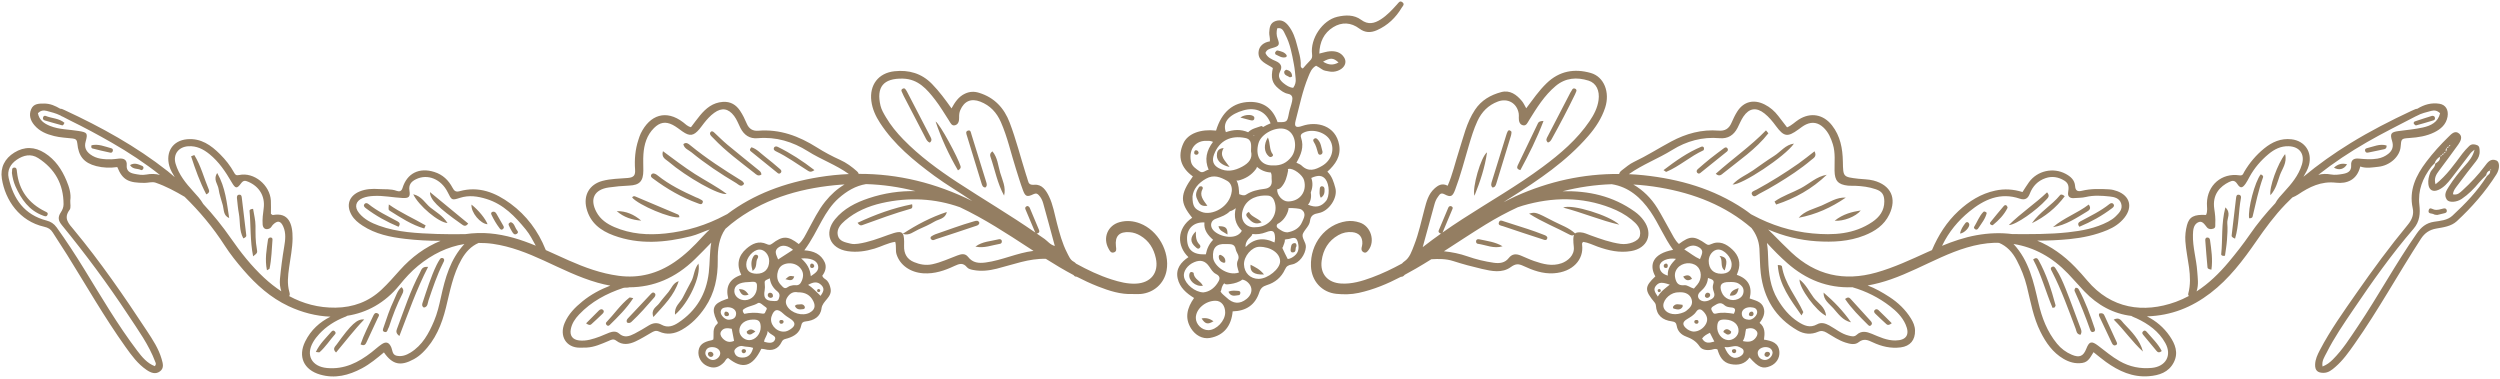 <?xml version="1.0" encoding="UTF-8" standalone="no"?><svg xmlns="http://www.w3.org/2000/svg" xmlns:xlink="http://www.w3.org/1999/xlink" fill="#000000" height="75.8" preserveAspectRatio="xMidYMid meet" version="1" viewBox="-0.3 -0.3 500.5 75.8" width="500.5" zoomAndPan="magnify"><g id="change1_1"><path d="M138.833,34.541c2.106,1.341,4.354,2.481,6.354,3.983 c-1.474,0.364-8.075-3.404-11.679-6.484c-0.533-0.455-1.457-0.797-1.087-2.074 C134.609,31.578,136.655,33.154,138.833,34.541z M18.026,28.782c-0.108,0.296-0.054,0.581,0.165,0.638 c1.201,0.313,2.411,0.593,3.625,0.851c0.225,0.048,0.427-0.114,0.477-0.384 c0.05-0.271-0.064-0.438-0.319-0.506C20.67,29.033,19.398,28.462,18.026,28.782z M139.804,39.543 c-0.228-0.158-0.517-0.226-0.775-0.342c-2.688-1.217-5.335-2.506-7.656-4.365 c-0.273-0.218-0.548-0.403-0.954-0.422c-0.102,0.076-0.296,0.146-0.352,0.275 c-0.181,0.422,0.182,0.619,0.438,0.809c2.742,2.038,5.671,3.738,8.897,4.902 c0.397,0.143,0.788,0.373,0.983-0.161C140.544,39.804,140.054,39.717,139.804,39.543z M27.929,33.741 c0.155,0.087,0.431-0.105,0.488-0.358c0.06-0.264-0.117-0.426-0.327-0.505 c-0.71-0.265-1.416-0.685-2.36-0.127C26.324,33.692,27.273,33.371,27.929,33.741z M38.6,30.739 c-0.214,0.085-0.427,0.17-0.641,0.256c0.839,2.6,1.764,5.167,3.038,7.618 c0.616-0.271,0.644-0.64,0.511-0.953C40.532,35.357,39.931,32.883,38.6,30.739z M135.406,42.63 c-2.855-1.223-5.716-2.431-8.583-3.625c-0.191-0.079-0.445-0.007-0.569,0.233 c1.273,1.526,7.851,4.286,9.435,3.957C135.751,42.929,135.599,42.713,135.406,42.63z M181.297,18.079 c-0.104-0.199-0.229-0.393-0.373-0.564c-0.117-0.139-0.296-0.157-0.463-0.079 c-0.224,0.103-0.373,0.267-0.268,0.528c0.127,0.316,0.265,0.629,0.421,0.931 c1.435,2.77,2.871,5.54,4.318,8.304c0.207,0.395,0.372,0.841,0.92,1.055 c0.476-0.411,0.342-0.749,0.141-1.133C184.421,24.111,182.863,21.093,181.297,18.079z M128.072,43.871 c-1.405-1.206-3.006-1.931-4.896-1.902C124.568,43.188,126.233,43.734,128.072,43.871z M151.563,33.748 c-2.072-1.692-4.167-3.355-6.222-5.067c-0.918-0.764-1.761-1.618-2.638-2.432 c-0.215-0.2-0.456-0.398-0.724-0.135c-0.25,0.245-0.129,0.53,0.058,0.763 c0.142,0.177,0.322,0.322,0.478,0.488c2.475,2.622,5.383,4.734,8.196,6.957 c0.375,0.297,0.76,0.762,1.427,0.324C152.117,34.161,151.819,33.957,151.563,33.748z M152.857,31.066 c-0.878-0.669-1.634-1.541-2.712-1.885c-0.29,0.286-0.425,0.572-0.154,0.795 c1.796,1.476,3.609,2.932,5.422,4.387c0.198,0.16,0.421,0.127,0.595-0.072 c0.259-0.295,0.072-0.553-0.134-0.73C154.882,32.714,153.894,31.857,152.857,31.066z M199.64,47.604 c-1.569,0.399-3.25,0.414-4.668,1.465c1.721,0.39,3.312-0.288,4.95-0.563 c0.246-0.041,0.367-0.262,0.344-0.516C200.23,47.597,199.903,47.537,199.64,47.604z M8.321,23.197 c-0.088,0.331,0.046,0.533,0.382,0.628c1.142,0.322,2.277,0.672,3.426,0.967 c0.239,0.061,0.341-0.251,0.481-0.497c-1.079-0.936-2.534-0.874-3.766-1.389 C8.629,22.815,8.392,22.931,8.321,23.197z M171.386,44.303c0.355,0.564,0.677,0.562,0.917,0.475 c3.234-1.173,6.46-2.369,9.775-3.305c0.204-0.058,0.361-0.272,0.23-0.879 C178.501,41.34,174.927,42.653,171.386,44.303z M195.775,44.313c-0.237-0.567-0.608-0.44-1.104-0.299 c-2.613,0.741-5.146,1.711-7.712,2.586c-0.265,0.09-0.509,0.248-0.753,0.39 c-0.238,0.138-0.278,0.37-0.131,0.572c0.085,0.118,0.289,0.222,0.429,0.211 c0.218-0.017,0.427-0.143,0.642-0.214c2.575-0.848,5.155-1.682,7.72-2.558 C195.204,44.884,195.679,44.83,195.775,44.313z M154.652,29.281c-0.159,0.394,0.122,0.587,0.464,0.75 c2.205,1.047,4.166,2.499,6.226,3.788c0.342,0.214,0.652,0.474,1.408-0.065 c-2.401-1.852-4.783-3.401-7.358-4.659C155.154,28.978,154.78,28.965,154.652,29.281z M32.046,71.538 c0.271,0.927,0.548,1.853-0.317,2.504c-0.886,0.666-1.809,0.309-2.672-0.276 c-1.786-1.212-3.02-2.917-4.246-4.636c-4.23-5.932-7.839-12.256-11.687-18.43 c-0.933-1.496-1.93-2.952-2.858-4.45c-0.415-0.669-0.916-0.972-1.727-1.155 c-4.93-1.116-7.785-5.293-8.466-9.617c-0.353-2.241,0.579-4.048,2.49-5.232 c2.01-1.247,4.079-1.196,6.097,0.084c2.108,1.337,3.426,3.311,4.358,5.549 c0.521,1.252,0.958,2.564,0.751,3.976c-0.03,0.627,0.182,1.438-0.131,1.848 c-1.303,1.708-0.146,2.807,0.81,3.957c5.355,6.444,10.093,13.336,14.691,20.324 C30.284,67.726,31.447,69.484,32.046,71.538z M30.796,72.175c-1.288-3.446-3.445-6.394-5.443-9.426 c-4.105-6.23-8.55-12.216-13.274-17.988c-0.754-0.921-0.825-1.616-0.185-2.573 c0.295-0.442,0.53-0.983,0.53-1.59c-0.002-4.018-1.726-7.097-5.079-9.251 c-1.459-0.937-2.936-0.581-4.273,0.319c-1.279,0.862-1.983,2.137-1.635,3.671 c0.955,4.206,3.144,7.369,7.586,8.518c0.808,0.209,1.469,0.602,2.028,1.382 c1.926,2.687,3.729,5.448,5.461,8.261c3.427,5.567,6.721,11.223,10.681,16.441 c0.951,1.252,1.971,2.491,3.513,3.072C31.027,72.578,30.875,72.385,30.796,72.175z M8.718,42.02 c-3.288-1.622-5.228-4.219-5.623-7.904c-0.043-0.4-0.028-0.906-0.563-0.865 c-0.565,0.044-0.358,0.599-0.449,1.091c0.112,0.833,0.312,1.776,0.706,2.654 c1.166,2.598,2.716,4.848,5.554,5.879c0.339,0.123,0.676,0.27,0.86-0.155 C9.391,42.285,9.047,42.183,8.718,42.02z M43.457,37.522c0.156,1.11,0.56,2.184,0.852,3.276 c0.248,0.928,0.079,2.055,1.274,2.556c-0.481-3.022-0.724-6.087-2.396-9.019 C42.324,35.675,43.322,36.56,43.457,37.522z M148.132,35.856c-3.536-2.178-7.017-4.435-10.238-7.071 c-0.38-0.311-0.809-0.704-1.388-0.23c0.167,0.899,1.024,1.145,1.613,1.627 c2.82,2.311,5.849,4.324,8.983,6.179c0.448,0.265,0.972,0.955,1.566,0.154 C148.578,36.189,148.377,36.006,148.132,35.856z M80.089,57.184c-0.834,0.669-1.079,1.684-1.504,2.566 c-0.863,1.791-1.479,3.678-2.116,5.557c-0.113,0.335-0.267,0.687,0.2,0.839 c0.439,0.143,0.583-0.179,0.684-0.536c0.045-0.161,0.172-0.298,0.223-0.458 c0.732-2.269,1.58-4.491,2.674-6.614C80.463,58.127,80.606,57.7,80.089,57.184z M94.094,40.658 c-0.153,1.575,1.83,3.89,3.216,3.93C96.89,43.493,95.537,41.811,94.094,40.658z M99.1,42.514 c-0.147-0.257-0.327-0.469-0.703-0.437c-0.283,0.074-0.482,0.241-0.316,0.594 c0.463,0.981,1.01,1.914,1.672,2.775c0.127,0.165,0.313,0.345,0.573,0.16 c0.281-0.2,0.311-0.421,0.131-0.723C99.991,44.101,99.551,43.304,99.1,42.514z M92.053,44.546 c0.41,0.29,0.819,0.674,1.382-0.092c-2.491-2.051-4.967-4.09-7.647-6.297 C85.745,39.631,87.398,41.253,92.053,44.546z M101.963,44.174c-0.34,0.153-0.563,0.307-0.391,0.66 c0.197,0.406,0.375,0.827,0.62,1.202c0.204,0.312,0.434,0.773,0.922,0.503 c0.585-0.325,0.087-0.702-0.076-0.985C102.744,45.046,102.614,44.374,101.963,44.174z M77.76,41.911 c2.196,1.375,4.366,2.816,6.872,3.532c0.095-0.204,0.191-0.409,0.286-0.613 c-2.422-1.416-5.019-2.532-7.376-4.2C77.467,41.657,77.435,41.707,77.76,41.911z M85.876,41.258 c-1.053-0.844-1.72-2.27-3.445-2.67c1.04,2.256,5.098,5.683,6.864,5.762 C88.339,42.87,87.003,42.161,85.876,41.258z M79.307,44.031c-2-1.081-4.065-2.05-5.851-3.49 c-0.229-0.184-0.551-0.275-0.768-0.013c-0.287,0.346-0.065,0.615,0.233,0.841 c2.029,1.543,4.237,2.758,6.564,3.732C79.889,44.564,79.725,44.257,79.307,44.031z M149.219,66.039 c-0.057,0.048,0.007,0.371,0.106,0.447c0.634,0.485,0.989-0.068,1.602-0.399 C150.148,65.389,149.665,65.66,149.219,66.039z M151.357,51.456c0.16-0.25,0.218-0.576-0.111-0.713 c-0.378-0.157-0.611,0.091-0.788,0.43c-0.438,0.844-0.404,1.684-0.078,2.769 C151.405,53.179,150.907,52.159,151.357,51.456z M149.578,58.678c-0.492-0.639-0.875-1.132-1.937-1.08 C148.03,58.593,148.436,59.115,149.578,58.678z M158.706,55.037c-0.951-0.157-0.951-0.157-1.765,0.557 C157.819,55.841,158.446,56.004,158.706,55.037z M136.401,59.254c-0.516,1.056-1.765,1.777-1.553,3.442 c2.724-2.298,5.264-7.768,4.674-10.229c-0.885,1.148-0.846,2.445-1.385,3.476 C137.558,57.047,136.948,58.135,136.401,59.254z M141.933,70.125c-0.301,0.002-0.569,0.175-0.499,0.519 c0.057,0.28,0.296,0.52,0.591,0.513c0.286-0.008,0.501-0.21,0.509-0.533 C142.451,70.302,142.228,70.124,141.933,70.125z M156.094,63.758c-0.268-0.005-0.389,0.161-0.359,0.415 c0.03,0.26,0.232,0.377,0.456,0.343c0.215-0.033,0.388-0.182,0.391-0.443 C156.535,63.791,156.31,63.762,156.094,63.758z M148.173,69.98c0.011,0.252,0.216,0.444,0.428,0.439 c0.205-0.005,0.434-0.185,0.448-0.432c0.016-0.27-0.204-0.363-0.44-0.4 C148.372,69.615,148.161,69.704,148.173,69.98z M153.965,59.337c0.233-0.023,0.465-0.108,0.482-0.356 c0.024-0.365-0.178-0.654-0.551-0.678c-0.297-0.019-0.517,0.219-0.492,0.519 C153.428,59.117,153.663,59.287,153.965,59.337z M145.256,62.998c0.264-0.018,0.426-0.177,0.38-0.421 c-0.053-0.281-0.239-0.491-0.63-0.496c-0.22,0.031-0.295,0.251-0.296,0.469 C144.708,62.892,144.931,63.02,145.256,62.998z M125.708,59.277c-1.794,1.413-3.061,3.323-4.628,4.952 c-0.149,0.155-0.079,0.428,0.125,0.599c0.229,0.192,0.417,0.076,0.58-0.085 c1.642-1.621,3.303-3.227,4.694-5.354C126.018,59.316,125.795,59.209,125.708,59.277z M67.125,68.632 c-0.316,0.439-0.956,0.907-0.146,1.637c1.875-2.215,3.573-4.478,5.635-6.61 C71.195,63.51,69.997,64.639,67.125,68.632z M130.713,58.353c-0.348-0.253-0.594,0.076-0.835,0.334 c-1.443,1.547-2.9,3.081-4.349,4.622c-0.232,0.246-0.497,0.49-0.306,0.952 c0.293,0.158,0.6,0.148,0.888-0.119c1.638-1.52,3.101-3.204,4.565-4.887 C130.922,58.974,131.044,58.594,130.713,58.353z M66.718,66.029c-0.298-0.286-0.537-0.086-0.716,0.123 c-1.054,1.234-2.283,2.339-3.069,4.012c0.436,0.033,0.665,0.121,0.75,0.046 c1.195-1.055,2.045-2.411,3.094-3.595C66.957,66.411,66.907,66.211,66.718,66.029z M53.823,47.245 c-0.235,0.019-0.434,0.166-0.469,0.413c-0.272,1.982-0.665,3.962-0.211,6.149 c0.338-0.207,0.504-0.251,0.52-0.326c0.407-1.924,0.439-3.887,0.592-5.838 C54.276,47.394,54.08,47.225,53.823,47.245z M79.657,66.964c1.818-4.682,3.409-9.297,5.75-13.837 c-1.266-0.116-1.352,0.64-1.62,1.138c-1.937,3.606-3.179,7.499-4.622,11.308 C79.011,65.982,78.933,66.436,79.657,66.964z M133.525,58.16c-0.619,0.749-1.273,1.472-1.84,2.258 c-0.532,0.738-1.747,1.172-1.178,2.752c2.072-2.312,4.164-4.309,5.062-7.183 C134.433,56.347,134.152,57.4,133.525,58.16z M50.852,44.91c-0.002-1.141-0.3-2.229-0.483-3.399 c-0.476,0.025-0.732,0.197-0.715,0.385c0.276,3.01,0.108,6.062,0.72,9.119 c0.834-0.656,0.902-0.669,0.741-1.51C50.822,47.979,50.856,46.445,50.852,44.91z M47.638,38.674 c-0.465,0.005-0.54,0.364-0.5,0.717c0.115,1.011,0.194,2.044,0.378,3.026 c0.308,1.635,0.017,3.398,0.898,5.008c0.435-0.175,0.62-0.365,0.595-0.589 c-0.289-2.528-0.602-5.054-0.905-7.581C48.069,38.959,48,38.67,47.638,38.674z M84.556,61.272 c0.809-0.103,0.756-0.909,0.925-1.41c0.853-2.518,1.693-5.036,2.882-7.422 c0.076-0.152,0.163-0.3,0.22-0.458c0.083-0.233,0.047-0.474-0.179-0.585 c-0.213-0.104-0.472-0.051-0.609,0.156c-0.248,0.376-0.479,0.767-0.676,1.172 c-1.184,2.448-1.969,5.046-2.828,7.615C84.188,60.649,84.124,61.008,84.556,61.272z M159.301,60.67 c-0.132-0.005-0.27,0.138-0.477,0.253c0.367,0.864,1.069,0.737,1.713,0.664 c0.226-0.026,0.379-0.288,0.265-0.522C160.466,60.377,159.827,60.692,159.301,60.67z M163.547,58.173 c0.208,0.06,0.29-0.092,0.354-0.252c0.045-0.213-0.09-0.306-0.258-0.35 c-0.204-0.054-0.308,0.086-0.354,0.253C163.231,58.034,163.384,58.126,163.547,58.173z M162.291,53.353 c0.234-0.016,0.382-0.174,0.438-0.407c-0.085-0.195-0.155-0.42-0.396-0.462 c-0.381-0.067-0.442,0.205-0.446,0.488C161.883,53.231,162.046,53.37,162.291,53.353z M75.255,62.418 c-0.517-0.222-0.711,0.253-0.873,0.594c-0.868,1.838-1.82,3.641-2.501,5.628 c0.793,0.414,1.015-0.041,1.207-0.446c0.754-1.589,1.487-3.189,2.224-4.786 C75.469,63.068,75.839,62.669,75.255,62.418z M119.59,61.867c-0.835,0.817-1.651,1.655-2.56,2.57 c0.537,0.379,0.827,0.385,1.051,0.184c0.757-0.68,1.494-1.382,2.228-2.087 c0.205-0.197,0.398-0.474,0.171-0.733C120.197,61.477,119.846,61.616,119.59,61.867z M187.005,24.032 c1.16,3.421,2.661,6.667,4.48,9.775c0.544-0.295,0.598-0.571,0.513-0.858 C191.513,31.317,187.86,24.461,187.005,24.032z M247.652,57.942c-0.638-0.025-1.297-0.185-2.018,0.172 c0.514,1.129,1.396,0.724,2.15,0.663c0.093-0.008,0.222-0.242,0.239-0.383 C248.052,58.152,247.901,57.952,247.652,57.942z M369.081,59.552c1.292,1.929,2.906,3.505,4.502,5.095 c0.181,0.18,0.397,0.466,0.702,0.16c0.326-0.328,0.135-0.613-0.105-0.878 c-1.333-1.471-2.667-2.942-4.006-4.408C369.921,59.243,369.624,59.124,369.081,59.552z M377.38,64.611 c0.217,0.195,0.51,0.23,1.052-0.203c-0.925-0.917-1.783-1.789-2.668-2.63 c-0.208-0.198-0.534-0.257-0.759,0.007c-0.234,0.275-0.052,0.54,0.149,0.735 C375.885,63.229,376.623,63.931,377.38,64.611z M364.78,58.273c-0.047,1.495,1.145,2.229,1.943,3.13 c0.995,1.124,1.888,2.467,3.55,2.823C368.718,61.977,366.851,60.045,364.78,58.273z M393.151,44.381 c-0.458,0.613-0.917,1.251-1.044,2.079c0.865-0.084,2.018-1.316,1.824-1.918 C393.801,44.139,393.411,44.032,393.151,44.381z M417.54,42.046c0.419-0.25,0.907-0.599,0.326-1.397 c-2.242,1.725-4.972,2.649-7.161,4.519C413.293,44.791,415.381,43.335,417.54,42.046z M406.484,44.386 c2.628-1.288,4.831-3.051,6.576-5.399c-0.415-0.358-0.751-0.445-0.94-0.214 C410.432,40.832,408.018,42.159,406.484,44.386z M396.779,42.112c-0.845,0.863-1.236,2.02-1.864,3.026 c-0.088,0.141,0.025,0.316,0.18,0.43c0.331,0.244,0.534,0.029,0.69-0.208 c0.646-0.977,1.407-1.898,1.665-3.044C397.217,42.064,396.92,41.969,396.779,42.112z M415.988,45.099 c2.33-0.969,4.535-2.188,6.565-3.729c0.299-0.227,0.521-0.496,0.236-0.841 c-0.216-0.262-0.54-0.174-0.769,0.011c-1.787,1.44-3.852,2.409-5.851,3.49 C415.754,44.255,415.585,44.561,415.988,45.099z M362.815,59.306c-0.891-1.168-1.507-2.6-2.855-3.657 c-0.07,1.737,3.332,6.325,5.312,7.28C365.136,61.142,363.654,60.406,362.815,59.306z M364.391,40.853 c-1.585,0.683-3.369,1.035-4.596,2.445c3.435-0.646,6.543-2.047,9.437-4.041 C367.411,39.163,365.95,40.181,364.391,40.853z M340.842,29.352c-0.041-0.278-0.318-0.369-0.515-0.288 c-2.757,1.14-5.148,2.836-7.59,4.695c0.369,0.239,0.491,0.37,0.548,0.346 c2.659-1.117,4.808-3.118,7.429-4.307C340.809,29.755,340.864,29.496,340.842,29.352z M353.729,26.38 c-0.159-0.194-0.319-0.388-0.478-0.582c-3.091,3.187-6.74,5.716-10.056,8.688 c0.702,0.633,1.114,0.201,1.489-0.103C347.817,31.845,351.222,29.598,353.729,26.38z M333.207,52.469 c-0.266,0.047-0.49,0.243-0.422,0.565c0.051,0.24,0.253,0.336,0.491,0.314 c0.286-0.027,0.302-0.251,0.316-0.469C333.566,52.643,333.451,52.425,333.207,52.469z M372.23,41.831 c-1.775,0.284-3.512,0.7-5.229,2.052C368.696,44.044,371.219,43.093,372.23,41.831z M362.337,31.707 c0.426-0.363,1.163-0.667,0.631-1.717c-1.129,0.868-2.133,1.698-3.195,2.444 c-2.705,1.899-5.508,3.643-8.411,5.228c-0.396,0.216-1.224,0.407-0.911,1.002 c0.391,0.744,1.013,0.056,1.449-0.166c1.217-0.619,2.405-1.3,3.574-2.007 C357.863,35.044,360.204,33.52,362.337,31.707z M360.234,37.377c-1.732,0.924-3.665,1.521-5.273,2.673 c0.109,0.199,0.217,0.399,0.326,0.598c3.772-1.228,7.187-3.135,10.132-5.957 C363.404,35.022,361.952,36.461,360.234,37.377z M358.851,28.449c-1.673,0.203-2.654,1.631-3.979,2.468 c-1.441,0.91-2.823,1.915-4.219,2.893c-1.288,0.903-2.828,1.478-4.096,2.834 C348.429,36.759,357.125,30.993,358.851,28.449z M400.873,40.932c-0.909,1.073-1.821,2.146-2.692,3.251 c-0.222,0.281-0.004,0.514,0.312,0.6c0.067-0.006,0.141,0.01,0.177-0.019 c1.182-0.966,2.239-2.043,2.929-3.425c0.052-0.104-0.044-0.339-0.143-0.448 C401.273,40.688,401.027,40.751,400.873,40.932z M356.189,52.818c-0.096-0.04-0.214-0.027-0.579-0.062 c0.262,3.968,2.506,6.866,4.75,10.087c0.259-0.489,0.381-0.619,0.353-0.68 c-1.394-3.059-3.735-5.674-4.272-9.137C356.428,52.943,356.288,52.859,356.189,52.818z M345.544,29.408 c-0.203-0.304-0.478-0.214-0.724-0.028c-0.904,0.681-1.821,1.348-2.706,2.054 c-0.842,0.671-1.654,1.379-2.468,2.084c-0.215,0.186-0.386,0.429-0.197,0.732 c0.053,0.084,0.171,0.128,0.259,0.192c0.108-0.014,0.245,0.007,0.319-0.051 c1.815-1.45,3.625-2.906,5.43-4.368C345.658,29.86,345.673,29.601,345.544,29.408z M483.394,24.805 c1.183-0.32,2.36-0.661,3.529-1.026c0.223-0.07,0.303-0.308,0.24-0.558 c-0.067-0.265-0.263-0.329-0.55-0.333c-1.124,0.358-2.297,0.716-3.454,1.116 c-0.164,0.056-0.365,0.3-0.154,0.539C483.109,24.66,483.293,24.832,483.394,24.805z M454.247,38.779 c1.135-1.285,1.422-2.713,1.885-4.013c0.448-1.257,1.486-2.448,1.047-4.215 C455.695,32.425,453.928,37.286,454.247,38.779z M452.292,34.615c-1.166,1.456-2.62,6.954-2.313,8.781 c0.419,0.016,0.639-0.111,0.692-0.333c0.628-2.636,1.168-5.294,2.087-7.854 C452.863,34.918,452.589,34.705,452.292,34.615z M473.897,30.225c1.052-0.228,2.111-0.421,3.16-0.663 c0.283-0.065,0.485-0.288,0.433-0.737c-1.365-0.407-2.611,0.229-3.895,0.528 c-0.325,0.076-0.51,0.254-0.389,0.603C473.326,30.301,473.589,30.292,473.897,30.225z M469.578,32.592 c-1.012-0.28-1.851-0.039-2.619,0.672C467.957,33.86,468.976,33.592,469.578,32.592z M447.972,38.696 c-0.472-0.093-0.561,0.219-0.605,0.591c-0.299,2.526-0.609,5.051-0.895,7.579 c-0.026,0.231,0.192,0.395,0.686,0.613c0.808-2.735,0.673-5.479,1.177-8.12 C448.385,39.093,448.341,38.768,447.972,38.696z M499.481,34.61c-2.207,3.489-4.91,6.582-7.933,9.377 c-1.109,1.025-2.667,1.215-4.115,1.472c-1.359,0.242-2.312,0.887-3.08,2.07 c-4.517,6.963-8.503,14.26-13.29,21.052c-1.152,1.635-2.306,3.268-3.831,4.584 c-0.684,0.59-1.385,1.184-2.389,1.179c-1.164-0.005-1.688-0.483-1.657-1.658 c0.028-1.048,0.473-1.978,0.946-2.884c2.11-4.038,4.76-7.731,7.356-11.457 c3.255-4.673,6.627-9.263,10.257-13.652c0.844-1.02,1.246-2.087,0.983-3.286 c-0.796-3.629,0.642-6.577,2.719-9.323c1.343-1.776,2.844-3.431,4.437-4.987 c0.582-0.568,1.317-1.412,2.18-0.615c0.707,0.652,0.22,1.528-0.236,2.174 c-1.245,1.764-2.559,3.479-3.84,5.217c-0.546,0.74-1.062,1.494-0.696,2.719 c2.253-1.789,3.767-4.004,5.366-6.131c0.417-0.555,0.882-1.042,1.366-1.52 c0.466-0.46,1.056-0.4,1.595-0.18c0.5,0.204,0.479,0.697,0.504,1.167 c0.041,0.787-0.244,1.43-0.714,2.032c-1.189,1.523-2.397,3.034-3.531,4.597 c-0.442,0.609-1.012,1.189-1.102,2.04c0.903,0.224,1.424-0.338,1.963-0.832 c1.604-1.469,3.097-3.04,4.396-4.788c0.589-0.792,1.189-1.632,2.348-1.153 C500.151,32.105,500.195,33.482,499.481,34.61z M490.363,28.632c0.009-0.005,0.021-0.008,0.029-0.014 c0.019-0.015,0.02-0.053,0.03-0.081C490.402,28.569,490.383,28.6,490.363,28.632z M489.996,28.976 c0.159-0.005,0.244-0.085,0.255-0.244C490.083,28.726,490.001,28.811,489.996,28.976z M489.542,29.258 c0.218,0.09,0.348,0.017,0.39-0.218C489.762,29.039,489.642,29.129,489.542,29.258z M489.377,30.08 c0.146-0.243,0.227-0.496,0.127-0.775C489.305,29.541,489.281,29.802,489.377,30.08z M489.023,30.41 c0.102-0.089,0.203-0.178,0.305-0.267C489.095,30.082,488.999,30.177,489.023,30.41z M488.626,30.713 c0.163-0.011,0.266-0.106,0.339-0.244C488.754,30.408,488.631,30.474,488.626,30.713z M488.215,30.995 c0.188,0.045,0.302-0.032,0.346-0.222C488.391,30.761,488.282,30.845,488.215,30.995z M498.187,33.831 c-0.48,0.134-0.673,0.498-0.756,0.952c-0.476,0.488-0.989,0.946-1.422,1.469 c-1.025,1.239-2.145,2.378-3.48,3.275c-1.028,0.69-2.533,0.779-2.968,0.152 c-0.669-0.965-0.114-1.809,0.412-2.643c0.946-1.5,2.058-2.868,3.226-4.195 c0.761-0.865,1.543-1.718,1.909-3.18c-0.417,0.351-0.62,0.469-0.753,0.642 c-1.314,1.71-2.599,3.443-3.931,5.14c-0.704,0.896-1.451,1.775-2.526,2.262 c-1.125,0.51-1.919,0.056-2.042-1.155c-0.082-0.805,0.084-1.562,0.391-2.314 c0.259-0.633,0.961-1.006,0.986-1.759c0.498-0.352,1.071-0.658,0.915-1.412 c-0.459,0.348-0.878,0.725-1.019,1.321c-0.235,0.242-0.5,0.463-0.702,0.73 c-1.696,2.245-2.696,4.679-2.369,7.591c0.191,1.695,0.098,3.331-1.174,4.806 c-4.392,5.092-8.269,10.58-12.032,16.146c-1.912,2.827-3.857,5.637-5.387,8.699 c-0.404,0.808-0.993,1.593-0.793,2.715c0.869-0.339,1.476-0.821,2.046-1.387 c1.996-1.984,3.473-4.353,5.031-6.667c4.097-6.089,7.584-12.564,11.793-18.583 c0.878-1.256,1.863-2.099,3.457-2.34c1.259-0.19,2.671-0.283,3.664-1.204 c2.589-2.401,5.048-4.93,6.932-7.953C497.926,34.639,498.361,34.393,498.187,33.831z M498.448,33.741 c-0.039-0.059-0.078-0.117-0.117-0.176c-0.04,0.079-0.079,0.158-0.119,0.238 C498.291,33.782,498.369,33.761,498.448,33.741z M488.87,41.444c-0.605,0.152-1.189,0.372-1.834,0.223 c-0.387-0.09-0.939-0.584-1.115,0.132c-0.196,0.795,0.67,0.561,1.042,0.806 c0.173,0.114,0.438,0.087,0.686,0.128c0.482-0.118,0.975-0.246,1.472-0.357 c0.334-0.074,0.496-0.263,0.418-0.599C489.456,41.414,489.142,41.375,488.87,41.444z M459.749,38.659 c-0.348,0.234-0.729,0.411-1.118,0.572c-0.468,0.455-0.937,0.911-1.392,1.383 c-2.194,2.273-4.05,4.809-5.844,7.399c-2.646,3.821-5.442,7.521-9.179,10.372 c-3.683,2.81-7.775,4.506-12.702,4.651c1.807,0.909,3.351,2.19,4.553,3.933 c1.111,1.611,1.806,3.365,0.82,5.284c-1.028,2.001-2.931,2.601-4.992,2.764 c-3.246,0.257-6.016-1.014-8.576-2.85c-0.825-0.592-1.601-1.253-2.495-1.958 c-0.602,0.918-0.984,1.971-2.262,2.156c-1.388,0.201-2.606-0.157-3.755-0.829 c-2.151-1.259-3.513-3.225-4.6-5.393c-1.44-2.872-1.977-6.026-2.734-9.108 c-0.45-1.829-1.148-3.55-2.021-5.222c-0.854-1.638-1.997-2.842-3.558-3.494 c-0.307-0.002-0.606-0.025-0.918-0.013c-3.757,0.14-7.269,1.394-10.685,2.919 c-3.339,1.491-6.585,3.196-10.049,4.404c-1.52,0.53-3.066,0.944-4.638,1.226 c1.529,0.566,2.953,1.388,4.339,2.286c1.742,1.128,3.233,2.547,4.331,4.327 c0.447,0.724,0.793,1.497,0.815,2.395c0.047,1.912-0.96,3.135-2.854,3.383 c-1.988,0.261-3.842-0.18-5.635-1.023c-0.913-0.429-1.779-0.84-2.812-0.005 c-0.725,0.586-1.72,0.352-2.622,0.063c-1.376-0.441-2.546-1.259-3.769-1.978 c-0.573-0.336-1.065-0.459-1.725-0.175c-1.386,0.596-2.793,0.475-4.094-0.271 c-4.432-2.54-6.782-6.435-7.372-11.457c-0.194-1.647-0.163-3.308-0.273-4.961 c-0.107-1.6-0.684-2.909-1.584-4.096c-5.206-4.478-11.448-6.917-18.333-8.097 c-1.798-0.308-3.57-0.501-5.324-0.605c1.973,1.147,3.58,2.741,4.819,4.739 c0.902,1.454,1.67,2.99,2.528,4.472c0.539,0.931,0.961,1.947,1.779,2.692 c2.25-1.669,3.057-1.677,5.458,0.008c0.345,0.242,0.592,0.203,0.92,0.05 c1.723-0.805,3.122-0.079,4.332,1.063c1.255,1.185,1.729,2.658,1.135,4.365 c-0.071,0.204-0.148,0.405-0.256,0.696c2.296,0.774,3.158,2.35,2.577,4.725 c1.083,0.407,2.333,0.588,2.774,1.802c0.404,1.111-0.049,2.119-0.793,3.087 c1.136,0.869,1.064,2.081,0.885,3.356c1.588,0.241,2.958,0.642,3.086,2.464 c0.085,1.224-0.629,2.327-1.803,2.828c-1.508,0.643-2.37,0.308-4.172-1.714 c-0.921,1.337-2.276,1.606-3.75,1.328c-1.617-0.305-2.276-1.57-2.667-2.939 c-0.491-0.241-0.854-0.003-1.237,0.063c-0.895,0.155-1.882,0.035-2.354-0.68 c-0.7-1.061-1.615-1.563-2.742-1.984c-0.915-0.342-1.664-1.062-1.827-2.114 c-0.097-0.633-0.372-0.831-0.985-0.911c-1.846-0.241-3.056-1.184-3.189-3.176 c-0.015-0.224-0.083-0.401-0.246-0.596c-2.065-2.461-2.039-3.179,0.138-5.227 c-1.297-2.307-0.539-4.562,3.556-5.315c-1.775-2.435-2.864-5.222-4.536-7.666 c-1.948-2.847-4.384-4.934-7.742-5.477c-3.355,0.113-6.632,0.597-9.839,1.411 c5.167-0.122,10.059,0.936,14.455,4.089c0.705,0.505,1.307,1.097,1.81,1.803 c1.909,2.675,0.725,5.517-2.542,6.082c-2.325,0.402-4.527-0.101-6.701-0.876 c-0.959-0.342-1.879-0.818-2.88-0.961c-0.271,0.146-0.269,0.387-0.242,0.597 c0.372,2.91-1.839,5.442-5.685,5.69c-2.177,0.141-4.166-0.583-6.074-1.476 c-0.975-0.456-1.561-0.462-2.518,0.233c-1.742,1.264-3.832,0.817-5.785,0.365 c-1.929-0.446-3.847-0.962-5.73-1.569c-1.46-0.471-2.925-0.452-4.39-0.365 c-1.021,0.635-2.047,1.264-3.09,1.866c-0.746,0.431-1.498,0.849-2.253,1.256 c-0.009,0.011-0.018,0.021-0.027,0.032c-0.19,0.231-0.431,0.39-0.71,0.358 c-2.689,1.399-5.472,2.579-8.486,3.228c-1.481,0.319-2.969,0.332-4.441,0.186 c-2.935-0.29-4.984-2.583-5.095-5.54c-0.17-4.504,2.887-8.364,7.068-8.991 c0.944-0.142,1.845-0.021,2.706,0.26c2.221,0.725,3.133,3.702,1.74,5.524 c-0.25,0.327-0.526,0.657-0.994,0.413c-0.334-0.174-0.46-0.488-0.387-0.867 c0.054-0.28,0.143-0.558,0.155-0.84c0.055-1.351-0.637-2.164-1.99-2.307 c-0.993-0.105-1.934,0.098-2.81,0.592c-2.001,1.128-3.051,2.912-3.345,5.118 c-0.352,2.635,1.196,4.41,3.886,4.573c2.162,0.131,4.19-0.484,6.182-1.219 c2.097-0.774,4.093-1.736,6.036-2.796c0.113-0.142,0.25-0.278,0.435-0.402 c1.109-0.743,1.509-2.089,1.989-3.309c0.916-2.327,1.414-4.773,2.06-7.177 c0.397-1.48,0.765-2.989,1.975-4.09c0.762-0.693,1.557-1.179,2.666-0.585 c0.972-2.227,1.484-4.561,2.217-6.82c0.926-2.852,1.547-5.811,3.249-8.378 c1.282-1.935,3.14-2.983,5.26-3.548c1.748-0.466,3.08,0.511,4.151,1.81 c0.321,0.389,0.526,0.874,0.849,1.428c1.32-1.75,2.526-3.509,4.067-5.001 c2.558-2.476,5.567-3,8.86-2.064c2.645,0.752,3.88,3.852,2.876,6.939 c-0.698,2.146-1.921,3.991-3.389,5.685c-4.394,5.071-9.881,8.767-15.49,12.306 c-0.492,0.311-0.994,0.606-1.465,0.947c0.809-0.409,1.608-0.835,2.439-1.207 c6.659-2.985,13.546-4.506,20.712-4.453c0.033-0.303,0.304-0.566,0.556-0.757 c0.77-0.586,1.521-1.243,2.385-1.65c2.577-1.215,4.969-2.754,7.473-4.093 c2.954-1.579,6.115-2.463,9.508-2.179c1.259,0.105,2.053-0.4,2.549-1.532 c0.341-0.779,0.702-1.562,1.156-2.277c1.289-2.03,3.321-2.517,5.5-1.422 c1.1,0.552,1.986,1.33,2.725,2.298c0.584,0.766,1.175,1.526,1.753,2.279 c0.943-0.381,1.572-1.076,2.342-1.563c2.378-1.501,4.916-1.058,6.66,1.168 c1.67,2.132,2.124,4.633,2.173,7.235c0.059,3.108,0.03,3.08,3.095,3.447 c1.013,0.121,2.025,0.088,3.049,0.36c3.455,0.919,4.719,3.543,3.149,6.799 c-1.034,2.146-2.865,3.359-4.984,4.196c-3.087,1.22-6.319,1.373-9.584,1.16 c-3.371-0.219-6.594-1.028-9.683-2.355c0.326,0.319,0.652,0.638,0.973,0.962 c1.21,1.218,2.413,2.445,3.665,3.619c4.886,4.583,10.553,5.855,16.988,4.043 c3.599-1.013,6.953-2.601,10.337-4.132c0.275-0.125,0.554-0.241,0.83-0.364 c1.258-2.965,2.946-5.641,5.323-7.843c2.119-1.961,4.489-3.463,7.377-4.079 c1.836-0.392,3.604-0.274,5.426,0.294c0.434-0.662,0.841-1.344,1.307-1.983 c1.666-2.284,4.819-2.995,7.321-1.664c0.993,0.528,1.817,1.231,1.902,2.441 c0.065,0.936,0.492,1.169,1.349,0.959c1.794-0.439,3.615-0.395,5.445-0.29 c0.587,0.034,1.126,0.169,1.656,0.368c2.526,0.947,3.123,3.158,1.438,5.296 c-0.908,1.152-2.11,1.938-3.43,2.49c-2.423,1.012-4.96,1.549-7.587,1.811 c-2.144,0.213-4.289,0.304-6.466,0.304c2.75,1.13,5.293,2.899,7.627,5.315 c0.834,0.864,1.635,1.764,2.409,2.683c4.763,5.651,11.254,6.6,17.733,4.254 c0.908-0.329,1.764-0.73,2.59-1.17c-0.098-0.132-0.156-0.292-0.113-0.458 c0.953-3.564-0.344-7.01-0.576-10.51c-0.074-1.116,0.049-2.184,0.324-3.215 c0.452-1.698,1.443-2.17,3.813-2.043c0.369-0.747,0.166-1.559,0.179-2.339 c0.061-3.597,2.943-6.129,6.507-5.591c0.718,0.108,0.763-0.368,0.959-0.702 c1.055-1.793,2.375-3.358,3.982-4.668c1.594-1.298,3.365-2.1,5.504-1.845 c2.667,0.317,4.167,2.572,3.474,5.167c-0.228,0.853-0.666,1.591-1.098,2.33 c2.935-2.442,6.071-4.662,9.373-6.697c3.942-2.43,8.064-4.534,12.256-6.498 c0.155-0.073,0.318-0.129,0.471-0.206c0.235-0.118,0.48-0.21,0.701-0.214 c1.344-0.823,2.805-1.265,4.443-0.995c1.225,0.202,1.838,1.223,1.602,2.584 c-0.27,1.56-1.354,2.495-2.669,3.14c-1.551,0.76-3.238,1.017-4.96,1.129 c-1.64,0.107-1.637,0.159-1.76,1.737c-0.153,1.951-2.125,3.786-4.466,4.024 c-1.182,0.12-2.374,0.379-3.622-0.052c-0.649,2.698-2.668,3.492-4.856,3.24 C464.372,35.931,462.017,37.133,459.749,38.659z M290.505,41.485c-0.644,1.575-1.303,3.143-1.977,4.705 c-0.022,0.053-0.078,0.091-0.134,0.129c1.386-0.976,2.749-1.89,4.124-2.78 c5.351-3.464,10.904-6.622,16.03-10.427c3.54-2.628,6.89-5.477,9.397-9.176 c0.871-1.285,1.576-2.644,1.788-4.204c0.256-1.887-0.461-3.405-2.005-3.889 c-2.339-0.733-4.598-0.589-6.578,1.069c-2.271,1.902-3.797,4.387-5.332,6.859 c-0.305,0.49-0.547,1.156-1.2,1.018c-0.692-0.146-0.87-0.82-0.855-1.498 c0.007-0.286,0.029-0.578-0.016-0.857c-0.34-2.095-2.206-3.145-4.176-2.405 c-1.93,0.724-3.24,2.075-4.089,3.907c-0.741,1.598-1.241,3.283-1.742,4.968 c-0.873,2.935-1.63,5.907-2.717,8.775c-0.521,1.375-0.882,1.572-2.129,0.918 c-0.797-0.418-0.994,0.089-1.325,0.52c-0.35,0.457-0.554,0.983-0.705,1.537 c-0.74,2.713-1.487,5.424-2.339,8.526c1.303-1.014,2.558-1.935,3.795-2.808 c-0.056,0.031-0.114,0.061-0.158,0.093c-0.329-0.124-0.569-0.293-0.427-0.639 c0.626-1.521,1.268-3.036,1.912-4.549c0.096-0.225,0.286-0.365,0.541-0.301 C290.434,41.039,290.607,41.234,290.505,41.485z M304.57,40.863c-0.341,0.099-0.673,0.218-1.008,0.329 c-2.187,1.011-4.343,2.169-6.468,3.476c-2.806,1.726-5.549,3.552-8.319,5.335 c1.609,0.169,3.181,0.483,4.715,1.021c1.718,0.602,3.477,1.024,5.282,1.283 c1.155,0.165,2.223,0.016,2.948-0.913c0.711-0.912,1.496-0.915,2.42-0.544 c0.898,0.361,1.77,0.792,2.682,1.105c1.792,0.615,3.595,1.116,5.511,0.441 c1.149-0.405,2.654-1.554,2.438-3.305c-0.063-0.51-0.096-1.026-0.094-1.54 c0.002-0.359,0.059-0.607,0.148-0.81c-0.347,0.173-0.628,0.08-0.914-0.074 c-2.608-1.402-5.397-2.475-8.089-4.195c1.274-0.338,1.284-0.357,4.977,1.562 c1.422,0.739,3.001,1.245,4.236,2.395c0.23-0.182,0.581-0.242,1.12-0.211 c0.697,0.04,1.31,0.357,1.949,0.587c1.98,0.711,3.953,1.438,6.057,1.722 c1.588,0.214,3.588-0.502,3.841-1.591c0.343-1.475-0.647-2.438-1.678-3.279 c-1.245-1.016-2.648-1.757-4.15-2.341C316.356,39.051,310.481,39.146,304.57,40.863z M333.993,56.686 c-1.573-0.54-2.132-0.489-2.722,0.163c-0.659,0.728-0.278,1.351,0.322,2.221 C332.236,57.975,333.13,57.387,333.993,56.686z M336.229,62.417c0.39-0.119,0.762-0.252,1.076-0.498 c0.743-0.584,1.392-1.238,1.051-2.31c-0.292-0.918-1.147-1.426-2.277-1.399 c-0.285,0.017-0.575,0.006-0.854,0.054c-1.501,0.257-2.81,1.829-2.478,2.961 C333.088,62.389,334.64,62.903,336.229,62.417z M341.262,64.491c0.461-0.922,0.112-1.687-0.46-2.348 c-0.43-0.497-1.006-0.827-1.535-0.024c-0.455,0.692-1.167,1.073-1.849,1.489 c-0.844,0.514-0.937,1.043-0.272,1.709c0.455,0.456,1.031,0.698,1.538,0.765 C339.761,66.127,340.802,65.411,341.262,64.491z M342.912,68.077c-0.342-0.669-0.612-1.199-0.895-1.753 c-0.589,0.3-1.137,0.565-1.557,1.139C341.054,68.538,341.894,68.372,342.912,68.077z M343.284,62.469 c1.163-0.295,2.351-0.138,3.539,0.047c0.319-0.671,0.477-1.199-0.568-1.271 c-0.44-0.03-0.984-0.132-1.276-0.414c-0.856-0.825-1.519-0.268-2.238,0.153 c-0.391,0.229-0.591,0.466-0.304,0.947C342.647,62.282,342.702,62.617,343.284,62.469z M345.663,67.789 c1.024,0.067,2.049-0.81,2.094-1.792c0.061-1.298-0.991-2.24-2.584-2.317 c-1.236-0.059-1.6,0.229-1.684,1.331C343.382,66.421,344.388,67.706,345.663,67.789z M348.774,70.108 c0.026-0.584-0.447-0.709-0.846-0.928c-0.967-0.532-1.859,0.242-2.981-0.019 c0.768,1.937,1.832,2.567,3.006,1.958C348.354,70.911,348.75,70.64,348.774,70.108z M351.593,70.373 c0.042,0.76,0.491,1.268,1.275,1.386c0.772,0.116,1.64-0.586,1.709-1.45 c-0.059-0.63-0.472-1.019-1.185-1.109C352.485,69.085,351.553,69.656,351.593,70.373z M351.338,65.943 c-0.542-0.64-1.267-0.628-2.079-0.379c-0.203,0.735-0.099,1.549-0.656,2.418 c1.303,0.298,2.098,0.079,2.678-0.778C351.555,66.8,351.663,66.327,351.338,65.943z M348.407,62.561 c0.066,0.867,0.713,1.111,1.434,1.156c0.778,0.049,1.754-0.935,1.642-1.643 c-0.131-0.831-0.835-0.799-1.398-0.871C349.063,61.209,348.347,61.786,348.407,62.561z M345.939,56.165 c-1.654-0.036-2.118,0.633-1.553,2.054c0.513,1.289,1.981,1.905,3.254,1.352 c0.681-0.296,1.099-0.797,1.122-1.568c0.021-0.714-0.394-1.17-0.955-1.508 C347.192,56.125,346.498,56.148,345.939,56.165z M341.783,51.923c-0.006,1.604,0.939,2.583,2.486,2.576 c1.394-0.007,2.104-0.634,2.106-1.859c0.002-1.403-1.496-3.039-2.731-2.981 C342.654,49.706,341.787,50.761,341.783,51.923z M340.127,58.068c-0.712,0.614-0.579,1.346,0.006,1.724 c0.682,0.44,1.534,0.205,2.263-0.239c0.626-0.382,0.615-0.904,0.388-1.484 c-0.194-0.498-0.26-1.016-0.086-1.51c0.302-0.857-0.328-0.928-1.062-1.212 C341.547,56.583,340.916,57.389,340.127,58.068z M336.89,49.633c1.167,0.716,2.05,1.479,3.145,1.95 c0.29-0.85,0.911-1.677-0.128-2.329C338.95,48.654,337.995,48.727,336.89,49.633z M335.541,53.375 c-0.592,0.724-0.652,1.508-0.347,2.409c0.301,0.887,0.86,1.089,1.699,1.015 c0.649-0.057,1.138,0.455,1.926,0.677c0.265-0.309,0.493-0.565,0.711-0.828 c0.935-1.126,0.874-2.859-0.126-3.687C338.321,52.062,336.456,52.253,335.541,53.375z M335.225,51.522 c-1.611-0.261-3.206,0.405-3.267,1.423c-0.057,0.956,0.526,1.621,1.636,1.93 C333.488,53.396,334.338,52.473,335.225,51.522z M362.533,46.427c4.201,0.394,8.338,0.188,11.999-2.288 c1.426-0.964,2.411-2.258,2.407-4.091c-0.003-1.347-0.426-2.02-1.692-2.457 c-1.352-0.467-2.77-0.644-4.199-0.698c-0.458-0.017-0.92,0.025-1.373-0.025 c-2.01-0.221-2.667-0.976-2.698-3.007c-0.026-1.764,0.199-3.543-0.339-5.278 c-0.393-1.266-0.904-2.447-1.905-3.376c-1.033-0.96-2.186-1.181-3.447-0.599 c-0.56,0.259-1.059,0.659-1.563,1.025c-2.146,1.558-2.875,1.473-4.475-0.699 c-0.685-0.929-1.406-1.815-2.305-2.525c-1.626-1.283-3.058-1.075-4.217,0.633 c-0.475,0.699-0.783,1.51-1.176,2.266c-0.758,1.457-1.912,2.21-3.603,2.058 c-3.419-0.305-6.604,0.581-9.454,2.349c-2.825,1.753-5.975,2.917-8.692,4.85 c0.97,0.046,1.944,0.109,2.925,0.214c7.222,0.773,14.011,2.7,20.099,6.774 c0.491,0.328,0.962,0.678,1.425,1.038c0.107,0.054,0.212,0.11,0.312,0.163 C354.312,44.765,358.304,46.031,362.533,46.427z M370.546,57.203 c-4.988,0.21-9.282-1.534-13.019-4.815c-1.446-1.269-2.789-2.641-4.089-4.054 c0.19,1.109,0.223,2.252,0.259,3.39c0.086,2.762,0.425,5.445,1.871,7.884 c1.063,1.793,2.346,3.38,4.114,4.515c1.174,0.754,2.37,1.313,3.807,0.505 c0.795-0.448,1.618-0.219,2.434,0.225c1.289,0.702,2.423,1.698,3.911,2.044 c0.578,0.134,1.072,0.299,1.582-0.174c0.942-0.874,1.98-0.633,3.028-0.195 c1.517,0.634,3.01,1.351,4.717,1.334c2.22-0.022,2.946-1.189,2.026-3.241 c-0.678-1.514-1.839-2.639-3.096-3.609C375.833,59.27,373.298,58.002,370.546,57.203z M402.567,46.563 c3.725,0.019,7.45,0.051,11.162-0.355c2.771-0.303,5.499-0.813,8.004-2.122 c0.552-0.289,1.081-0.627,1.536-1.078c0.709-0.701,1.414-1.405,1.101-2.515 c-0.322-1.142-1.423-1.367-2.314-1.46c-1.58-0.164-3.205-0.274-4.781,0.105 c-0.794,0.191-1.592,0.152-2.386,0.223c-0.721,0.065-1.282-0.283-1.154-1.102 c0.149-0.952,0.23-1.801-0.751-2.399c-1.191-0.726-2.447-0.944-3.758-0.498 c-1.541,0.523-2.58,1.597-3.167,3.126c-0.35,0.914-0.911,1.356-1.996,0.985 c-3.896-1.333-7.145,0.16-10.083,2.557c-2.275,1.856-4.129,4.096-5.424,6.767 c-0.019,0.039-0.045,0.075-0.065,0.114c2.215-0.906,4.475-1.682,6.855-2.113 C397.875,46.341,400.281,46.267,402.567,46.563z M427.448,63.439c-0.348-0.163-0.72-0.272-1.051-0.491 c-3.532-0.422-6.735-2.102-9.441-4.952c-1.103-1.162-2.146-2.382-3.256-3.538 c-3.099-3.23-6.731-5.253-10.9-5.915c3.131,3.356,4.027,7.608,5,11.815 c0.687,2.97,1.748,5.746,3.705,8.137c0.82,1.002,1.812,1.741,2.986,2.233 c1.522,0.638,2.296,0.296,2.889-1.209c0.586-1.487,1.042-1.614,2.369-0.609 c1.41,1.067,2.753,2.216,4.308,3.095c2.01,1.136,4.136,1.561,6.41,1.351 c2.832-0.262,4.1-2.508,2.731-4.976C431.902,66.042,429.821,64.546,427.448,63.439z M457.899,28.974 c-1.589-0.054-2.878,0.609-4.04,1.576c-1.549,1.288-2.845,2.8-3.816,4.578 c-0.245,0.45-0.475,0.913-0.767,1.331c-0.646,0.925-1.055,1.002-1.654,0.093 c-0.511-0.775-0.952-0.762-1.676-0.408c-1.731,0.847-3.398,2.446-2.943,5.41 c0.147,0.961,0.261,1.93,0.196,2.906c-0.025,0.374,0.134,0.844-0.393,1.017 c-0.459,0.151-0.933,0.139-1.262-0.245c-0.514-0.602-0.97-1.521-1.899-0.958 c-0.828,0.502-0.894,1.499-0.919,2.446c-0.065,2.475,0.692,4.847,0.859,7.292 c0.089,1.312,0.315,2.61-0.099,3.916c-0.013,0.04-0.026,0.077-0.039,0.117 c2.433-1.577,4.529-3.606,6.429-5.877c1.467-1.754,2.886-3.559,4.184-5.44 c1.572-2.278,3.308-4.373,5.156-6.345c0.423-0.82,1.075-1.508,1.72-2.211 c1.504-1.639,2.939-3.328,3.604-5.523C461.175,30.554,460.082,29.049,457.899,28.974z M466.341,34.626 c0.816,0.15,1.603,0.03,2.385-0.104c0.948-0.162,1.761-0.51,1.674-1.736 c-0.075-1.067,0.554-1.429,1.514-1.337c1.253,0.12,2.496,0.221,3.756,0.007 c0.813-0.139,1.521-0.45,2.156-0.951c0.86-0.678,1.098-1.526,0.767-2.587 c-0.455-1.457-0.217-1.777,1.278-1.977c1.637-0.219,3.293-0.364,4.901-0.721 c1.586-0.351,3.021-1.043,3.433-2.85c-0.544-0.521-1.099-0.655-1.778-0.47 c-0.985,0.268-1.987,0.485-2.884,0.989c-0.105,0.059-0.203,0.105-0.297,0.139 c-3.244,1.69-6.521,3.315-9.697,5.14c-3.41,1.961-6.665,4.123-9.729,6.533 C464.617,34.49,465.458,34.464,466.341,34.626z M421.043,62.938c-0.138-0.296-0.291-0.653-1.058-0.473 c-0.05,0.013-0.146,0.271-0.009,0.565c0.838,1.801,1.694,3.593,2.544,5.388 c0.169,0.358,0.442,0.554,0.817,0.352c0.344-0.184,0.17-0.47,0.05-0.731 C422.605,66.339,421.835,64.633,421.043,62.938z M409.364,39.665c0.34-0.374,0.798-0.711,0.157-1.462 c-2.364,2.262-5.121,4.054-7.657,6.557C403.32,44.74,407.433,41.794,409.364,39.665z M445.222,41.217 c-0.861,3.274-0.521,6.35-0.837,9.36c-0.031,0.291,0.334,0.415,0.758,0.315 c0.133-1.01,0.319-2.056,0.396-3.11c0.084-1.134,0.165-2.284,0.065-3.411 C445.522,43.43,446.431,42.355,445.222,41.217z M415.878,57.669c-0.107-0.196-0.263-0.373-0.644-0.367 c-0.181,0.234-0.279,0.477-0.186,0.683c1.15,2.527,2.174,5.104,3.098,7.72 c0.137,0.389,0.353,0.595,0.747,0.406c0.331-0.159,0.237-0.453,0.142-0.736 C418.145,62.74,417.218,60.12,415.878,57.669z M406.734,51.646c1.651,3.066,2.524,6.481,3.889,9.697 c0.144-0.035,0.288-0.07,0.432-0.105c0.059-0.147,0.199-0.316,0.166-0.439 c-0.833-3.111-1.819-6.166-3.389-9.001C407.602,51.382,407.344,51.193,406.734,51.646z M413.217,57.454 c-0.529-1.309-1.091-2.617-1.865-3.815c-0.22-0.34-0.422-0.781-0.892-0.476 c-0.366,0.238-0.106,0.605,0.049,0.905c1.902,3.686,3.281,7.588,4.744,11.457 c0.165,0.438,0.138,1.066,0.949,1.205c0.409-0.619,0.1-1.129-0.099-1.657 C415.142,62.533,414.234,59.971,413.217,57.454z M441.601,47.253c-0.381,0.017-0.424,0.333-0.403,0.612 c0.134,1.799,0.276,3.597,0.445,5.393c0.02,0.206,0.259,0.351,0.783,0.427 c0.29-2.036-0.008-3.974-0.279-5.913C442.103,47.458,441.935,47.238,441.601,47.253z M422.87,63.684 c2.106,2.085,3.715,4.458,5.85,6.4c-0.619-2.35-2.274-3.994-3.868-5.661 C424.41,63.961,424.046,63.079,422.87,63.684z M431.435,69.952c0.237,0.282,0.527,0.438,1.044,0.023 c-0.739-1.474-1.921-2.551-2.932-3.754c-0.202-0.24-0.481-0.538-0.837-0.142 c-0.27,0.299-0.047,0.525,0.122,0.732C429.693,67.864,430.56,68.911,431.435,69.952z M250.058,52.694 c-0.143,1.425,0.644,2.03,2.702,1.96C251.933,53.598,251,53.188,250.058,52.694z M245.87,33.131 c-0.895-1.287-2.144-2.176-1.19-3.792c-1.223,0.099-1.368,0.814-1.362,1.546 C243.326,31.895,244.254,32.786,245.87,33.131z M338.437,55.523c-0.43-0.839-0.966-0.836-1.765-0.455 C337.216,55.982,337.747,55.925,338.437,55.523z M239.185,30.679c0.235,0.009,0.424-0.126,0.481-0.385 c-0.038-0.23-0.133-0.421-0.375-0.492c-0.268-0.079-0.432,0.043-0.495,0.299 C238.717,30.43,238.829,30.666,239.185,30.679z M250.22,23.805c0.239,0.034,0.476-0.009,0.569-0.246 c0.054-0.138,0.051-0.362-0.028-0.476c-0.354-0.51-1.839-0.513-2.744,0.146 c0.809,0.216,1.341,0.358,1.874,0.499C250,23.757,250.109,23.789,250.22,23.805z M240.26,63.45 c0.723,1.139,1.23,1.264,2.381,0.56C241.945,63.536,241.265,63.26,240.26,63.45z M243.639,44.984 c0.177,0.933,0.985,1.126,1.804,1.663C245.483,45.312,245.075,44.972,243.639,44.984z M194.174,26.577 c-0.115-0.371-0.138-0.896-0.688-0.73c-0.53,0.16-0.331,0.626-0.211,1.013 c0.984,3.196,1.972,6.39,2.94,9.591c0.124,0.408,0.253,0.747,0.746,0.788 c0.416-0.301,0.293-0.738,0.188-1.082C196.174,32.958,195.165,29.77,194.174,26.577z M238.671,54.37 c-0.003-0.082-0.266-0.213-0.411-0.218c-0.243-0.008-0.381,0.154-0.438,0.413 c-0.273,1.227,1.203,2.577,2.698,2.347C240.076,55.917,238.714,55.6,238.671,54.37z M239.1,49.197 c0.201,0.169,0.419,0.433,0.731,0.186c0.299-0.236,0.205-0.54,0.002-0.74 c-0.656-0.649-0.75-1.477-0.724-2.618C237.874,47.228,237.952,48.233,239.1,49.197z M258.893,48.369 c-0.758,0.036-0.718,0.708-0.803,1.227c-0.044,0.268-0.005,0.628,0.357,0.64 c0.907,0.03,0.458-0.862,0.795-1.211C259.3,48.69,259.196,48.355,258.893,48.369z M233.251,53.851 c-0.462,2.588-2.531,4.472-5.201,4.707c-0.511,0.045-1.03,0.006-1.545,0.006 c-2.462,0.109-4.748-0.641-6.988-1.519c-1.464-0.574-2.879-1.237-4.266-1.951 c-0.2,0.005-0.391-0.05-0.533-0.219c-0.03-0.035-0.06-0.07-0.09-0.105 c-1.893-1.004-3.733-2.105-5.548-3.252c-3.39-0.102-6.567,1.156-9.815,1.969 c-1.567,0.392-3.13,0.572-4.739,0.26c-0.469-0.091-0.968-0.217-1.228-0.536 c-0.784-0.962-1.522-0.737-2.499-0.275c-1.96,0.926-4.009,1.627-6.246,1.479 c-2.63-0.174-4.701-1.657-5.368-3.815c-0.242-0.785,0.002-1.597-0.261-2.489 c-1.46,0.216-2.753,0.939-4.136,1.357c-1.773,0.536-3.557,0.794-5.402,0.516 c-3.545-0.535-4.785-3.602-2.518-6.379c1.755-2.149,4.174-3.358,6.736-4.215 c3.146-1.052,6.275-1.496,9.384-1.424c-3.248-0.833-6.553-1.31-9.909-1.411 c-2.077,0.338-3.853,1.404-5.46,2.816c-1.434,1.259-2.459,2.851-3.383,4.508 c-1.08,1.939-2.034,3.95-3.51,5.934c1.877,0.105,3.343,0.772,4.081,2.389 c0.426,0.935,0.126,1.904-0.48,2.692c0.153,0.557,0.679,0.663,0.969,1.007 c0.377,0.448,0.551,0.944,0.678,1.528c0.393,1.803-1.609,2.447-1.805,4.02 c-0.212,1.696-1.552,2.435-3.173,2.599c-0.544,0.055-0.782,0.257-0.889,0.81 c-0.285,1.473-1.402,2.161-2.702,2.571c-0.485,0.153-0.928,0.136-1.213,0.729 c-0.693,1.445-1.901,1.871-3.431,1.45c-0.212-0.058-0.442-0.052-0.647-0.074 c-1.772,3.624-3.773,4.17-6.639,1.847c-0.442,0.111-0.54,0.562-0.81,0.842 c-1.051,1.087-2.109,1.328-3.399,0.744c-1.185-0.537-1.906-1.823-1.717-3.061 c0.176-1.153,0.919-1.751,2.572-2.079c0.106-0.021,0.203-0.085,0.394-0.168 c0.142-1.032-0.271-2.266,0.783-3.129c0.27-0.221-0.037-0.502-0.153-0.754 c-1.062-2.303-0.635-3.285,1.772-4.116c0.156-0.054,0.312-0.108,0.578-0.2 c-0.567-2.27,0.163-3.918,2.605-4.726c-0.986-2.032-0.605-3.832,1.027-5.247 c1.146-0.995,2.482-1.659,4.071-0.923c0.374,0.173,0.647,0.248,1.06-0.068 c2.137-1.641,3.204-1.613,5.355,0.062c0.872-0.751,1.319-1.804,1.857-2.781 c1.074-1.951,2.03-3.974,3.436-5.721c1.131-1.406,2.414-2.563,3.874-3.427 c-0.19,0.012-0.378,0.012-0.569,0.026c-7.5,0.568-14.65,2.461-20.899,6.932 c-0.833,0.596-1.622,1.242-2.381,1.921c-1.293,1.831-1.559,4.026-1.535,6.319 c0.035,3.379-0.612,6.564-2.539,9.418c-1.233,1.827-2.721,3.374-4.645,4.471 c-1.464,0.834-3.009,1.071-4.572,0.361c-0.64-0.291-1.062-0.057-1.559,0.231 c-1.033,0.598-2.053,1.231-3.132,1.736c-1.289,0.604-2.645,0.82-3.877-0.143 c-0.594-0.465-1.075-0.134-1.564,0.07c-1.419,0.592-2.817,1.237-4.387,1.314 c-0.457,0.022-0.915,0.024-1.372,0.022c-2.707-0.012-4.109-2.324-3.015-4.93 c0.754-1.798,2.096-3.139,3.556-4.33c1.688-1.377,3.58-2.397,5.596-3.166 c-0.834-0.148-1.679-0.339-2.537-0.582c-3.764-1.068-7.238-2.817-10.769-4.438 c-3.28-1.506-6.605-2.831-10.222-3.347c-0.971-0.139-1.912-0.18-2.84-0.178 c-1.466,0.632-2.561,1.782-3.417,3.283c-1.719,3.013-2.309,6.38-3.125,9.682 c-0.829,3.355-2.112,6.49-4.645,8.975c-0.536,0.526-1.122,0.972-1.776,1.33 c-2.657,1.456-4.265,1.11-5.99-1.355c-1.394,1.162-2.788,2.325-4.396,3.182 c-2.648,1.411-5.403,2.122-8.387,1.254c-3.266-0.95-4.481-3.603-2.973-6.639 c1.147-2.31,2.912-3.871,5.053-4.951c-2.844-0.104-5.707-0.844-8.389-2.105 c-3.595-1.69-6.473-4.275-9.038-7.245c-1.347-1.56-2.641-3.17-3.755-4.904 c-2.329-3.625-5.031-6.838-8.012-9.745c-1.86-1.094-3.757-2.12-5.812-2.828 c-0.692-0.239-1.477,0.044-2.214,0.042c-3.108-0.011-4.38-0.489-5.457-3.168 c-1.396,0.201-2.83,0.161-4.209-0.192c-2.464-0.63-3.564-1.976-3.796-4.564 c-0.059-0.658-0.309-0.891-0.915-0.961c-1.245-0.143-2.501-0.188-3.728-0.493 c-1.523-0.378-2.917-0.942-3.965-2.189c-0.806-0.96-1.115-2.031-0.631-3.182 c0.481-1.144,1.554-1.132,2.621-1.133c1.208-0.001,2.221,0.463,3.198,1.038 c0.287-0.018,0.617,0.156,0.922,0.297c7.275,3.376,14.269,7.22,20.596,12.204 c0.487,0.383,0.936,0.801,1.409,1.197c-0.417-0.714-0.86-1.419-1.089-2.249 c-0.773-2.803,0.689-5.084,3.563-5.343c2.773-0.25,4.784,1.189,6.604,3.006 c1.093,1.092,2.052,2.303,2.799,3.665c0.237,0.432,0.395,0.627,1.029,0.491 c2.952-0.637,6.176,2.016,6.339,5.137c0.047,0.904,0.007,1.813,0.007,2.64 c0.216,0.134,0.316,0.249,0.392,0.235c3.145-0.592,3.99,1.735,3.946,4.725 c-0.029,1.927-0.428,3.851-0.694,5.773c-0.227,1.643-0.427,3.277,0.052,4.913 c0.084,0.286,0.139,0.597-0.04,0.814c2.789,1.511,5.855,2.36,9.292,2.317 c3.517-0.044,6.627-1.19,9.197-3.6c1.291-1.211,2.465-2.551,3.645-3.875 c2.386-2.678,5.114-4.65,8.179-5.902c-2.388,0.004-4.739-0.12-7.077-0.394 c-2.993-0.35-5.95-0.948-8.551-2.651c-0.873-0.572-1.664-1.214-2.188-2.121 c-1.145-1.978-0.506-3.834,1.593-4.713c1.245-0.522,2.58-0.577,3.872-0.487 c1.184,0.082,2.402-0.07,3.569,0.362c0.474,0.175,0.94,0.151,1.164-0.58 c0.911-2.974,3.374-4.147,6.362-3.204c1.697,0.535,2.837,1.64,3.642,3.15 c0.32,0.601,0.625,0.922,1.411,0.702c3.861-1.078,7.205,0.275,10.226,2.505 c3.182,2.349,5.497,5.444,6.977,9.131c0.02,0.05,0.046,0.102,0.075,0.154 c1.537,0.683,3.062,1.396,4.601,2.075c3.198,1.411,6.451,2.6,9.958,3.068 c4.129,0.552,7.823-0.443,11.211-2.751c2.094-1.426,3.897-3.198,5.587-5.066 c0.468-0.518,0.965-0.978,1.451-1.458c-1.261,0.425-2.461,1.034-3.768,1.359 c-5.182,1.288-10.342,1.723-15.455-0.156c-2.603-0.956-4.713-2.514-5.449-5.44 c-0.659-2.619,0.589-4.791,3.196-5.487c1.672-0.446,3.395-0.438,5.091-0.586 c1.25-0.11,1.517-0.587,1.439-1.703c-0.139-2.005,0.026-3.994,0.662-5.921 c0.143-0.432,0.272-0.874,0.471-1.28c1.826-3.729,5.067-4.868,8.51-2.226 c0.45,0.346,0.832,0.799,1.548,0.966c0.572-0.746,1.165-1.569,1.809-2.349 c1.192-1.444,2.561-2.575,4.561-2.716c1.552-0.11,2.661,0.576,3.466,1.783 c0.532,0.799,0.962,1.68,1.334,2.568c0.441,1.052,1.229,1.511,2.285,1.423 c4.347-0.364,8.166,1.076,11.756,3.344c1.492,0.942,3.046,1.769,4.652,2.494 c1.265,0.57,2.36,1.382,3.384,2.292c0.141,0.126,0.279,0.303,0.324,0.506 c7.939-0.038,15.5,1.856,22.746,5.44c-2.504-1.725-5.145-3.244-7.596-5.051 c-4.108-3.029-8.034-6.237-10.862-10.572c-0.875-1.341-1.544-2.773-1.749-4.396 c-0.404-3.215,1.4-5.624,4.635-5.967c2.858-0.303,5.408,0.397,7.499,2.535 c1.448,1.48,2.663,3.128,3.919,4.9c0.68-1.237,1.409-2.357,2.702-2.953 c0.927-0.428,1.817-0.475,2.813-0.166c3.076,0.952,5.015,3.037,6.128,5.967 c1.29,3.398,2.174,6.926,3.266,10.387c0.12,0.379,0.262,0.753,0.358,1.139 c0.18,0.727,0.427,0.987,1.353,0.916c1.483-0.115,2.298,1.102,2.885,2.306 c0.826,1.694,1.115,3.564,1.592,5.371c0.534,2.026,1.065,4.054,2.035,5.932 c0.342,0.661,0.632,1.431,1.292,1.773c0.221,0.115,0.379,0.254,0.505,0.407 c2.279,1.253,4.623,2.374,7.124,3.172c1.583,0.505,3.188,0.913,4.877,0.834 c2.983-0.14,4.607-2.19,3.971-5.098c-0.419-1.919-1.379-3.5-3.125-4.521 c-0.652-0.381-1.345-0.624-2.103-0.681c-2.076-0.155-2.997,0.757-2.757,2.83 c0.064,0.555,0.19,1.078-0.481,1.238c-0.552,0.132-0.772-0.363-0.996-0.766 c-1.214-2.186-0.155-4.686,2.245-5.32c1.378-0.364,2.721-0.244,4.038,0.26 C231.522,45.795,233.928,50.061,233.251,53.851z M31.719,34.727c-3.015-2.381-6.25-4.521-9.656-6.474 c-2.724-1.562-5.489-3.047-8.311-4.425c-0.482-0.235-0.961-0.479-1.429-0.74 c-0.173-0.037-0.352-0.175-0.517-0.264c-0.027-0.012-0.053-0.025-0.08-0.038 c-0.85-0.422-1.765-0.629-2.671-0.883c-0.676-0.19-1.234-0.061-1.767,0.447 c0.245,1.373,1.213,2.076,2.431,2.563c1.832,0.733,3.8,0.691,5.703,1.006 c1.744,0.288,1.899,0.417,1.416,2.154c-0.305,1.095,0.076,1.89,0.934,2.532 c1.269,0.948,2.75,1.005,4.24,0.989c0.512-0.005,1.023-0.107,1.535-0.148 c0.955-0.076,1.616,0.259,1.52,1.329c-0.103,1.142,0.633,1.545,1.501,1.718 c0.772,0.154,1.57,0.314,2.383,0.158C29.929,34.463,30.851,34.485,31.719,34.727z M56.418,45.078 c-0.519-1.183-1.157-1.298-2.068-0.397c-0.238,0.235-0.341,0.59-0.671,0.753 c-0.735,0.361-1.339,0.037-1.4-0.791c-0.08-1.09,0.07-2.169,0.211-3.249 c0.312-2.394-0.866-4.364-3.111-5.311c-0.591-0.249-0.951-0.313-1.419,0.321 c-0.843,1.14-1.122,1.089-1.897-0.245c-1.213-2.085-2.536-4.07-4.434-5.607 c-1.227-0.993-2.562-1.672-4.214-1.575c-1.977,0.117-3.118,1.628-2.56,3.51 c0.649,2.189,2.054,3.911,3.559,5.552c0.717,0.782,1.433,1.556,1.974,2.498 c1.997,2.154,3.851,4.442,5.545,6.885c1.96,2.826,4.093,5.519,6.62,7.869 c1.105,1.028,2.262,1.936,3.467,2.728c-0.261-0.791-0.353-1.618-0.274-2.461 c0.202-2.158,0.482-4.305,0.846-6.444C56.819,47.773,56.995,46.393,56.418,45.078z M92.668,48.555 c-3.366,0.547-6.446,2.037-9.284,4.369c-1.377,1.131-2.575,2.454-3.689,3.83 c-2.94,3.632-6.61,5.564-10.475,6.159c-0.142,0.13-0.369,0.192-0.525,0.255 c-1.935,0.774-3.65,1.852-5.081,3.387c-0.474,0.508-0.89,1.05-1.232,1.638 c-1.518,2.612-0.26,4.888,2.754,5.178c3.493,0.336,6.32-1.103,8.951-3.149 c0.676-0.526,1.306-1.119,2.013-1.599c0.881-0.599,1.448-0.407,1.893,0.525 c0.303,0.634,0.19,1.564,1.111,1.769c1,0.222,1.912-0.096,2.766-0.622 c2.41-1.485,3.67-3.831,4.724-6.321c0.643-1.519,1.02-3.128,1.37-4.73 C88.811,55.382,89.838,51.617,92.668,48.555z M106.961,48.89c-0.614-1.116-1.187-2.255-2.001-3.247 c-2.155-2.621-4.453-5.049-7.843-6.102c-1.777-0.552-3.522-0.817-5.353-0.225 c-1.625,0.525-1.641,0.473-2.425-1.117c-1.303-2.645-4.03-3.763-6.367-2.612 c-0.955,0.471-1.49,1.1-1.298,2.295c0.199,1.242-0.12,1.523-1.389,1.458 c-1.936-0.1-3.844-0.519-5.803-0.409c-0.756,0.042-1.478,0.139-2.163,0.42 c-1.427,0.586-1.729,1.79-0.733,3.006c1.042,1.272,2.462,1.972,3.983,2.523 c3.756,1.359,7.686,1.515,11.606,1.662c1.887,0.07,3.777,0.052,5.667,0.032 c0.822-0.115,1.66-0.194,2.524-0.218c3.227-0.088,6.362,0.598,9.402,1.686 C105.508,48.305,106.238,48.591,106.961,48.89z M156.838,52.554c-1.207,0.38-1.393,1.368-1.517,1.988 c-0.155,1.383,0.479,1.975,1.088,2.591c0.605,0.613,1.002-0.076,1.494-0.2 c0.329-0.083,0.682-0.174,1.01-0.136c0.698,0.08,1.025-0.247,1.289-0.845 c0.44-0.998,0.369-1.888-0.375-2.692C159.084,52.458,157.874,52.228,156.838,52.554z M155.479,51.641 c0.997-0.644,1.973-1.275,2.985-1.929c-1.04-0.867-2.062-1.028-2.814-0.545 C154.538,49.882,155.121,50.725,155.479,51.641z M152.808,56.612c0.04,0.401,0.054,0.788-0.022,1.189 c-0.288,1.51,0.176,2.124,1.636,2.152c0.431,0.008,0.975,0.152,1.186-0.418 c0.201-0.541,0.288-1.051-0.299-1.514c-0.819-0.648-1.363-1.517-1.491-2.601 C152.752,55.891,152.736,55.892,152.808,56.612z M149.101,52.613c-0.01,1.234,0.69,1.869,2.078,1.886 c1.553,0.02,2.505-0.946,2.511-2.548c0.005-1.244-0.961-2.35-2-2.289 C150.467,49.733,149.111,51.278,149.101,52.613z M146.713,58.039c0.03,0.993,1.006,1.788,2.157,1.756 c1.361-0.037,2.402-1.185,2.372-2.688c0.12-1.314-0.872-0.953-1.615-0.94 C147.645,56.201,146.677,56.834,146.713,58.039z M143.988,62.099c-0.092,0.708,0.904,1.678,1.671,1.617 c0.721-0.057,1.365-0.309,1.411-1.181c0.041-0.771-0.686-1.335-1.71-1.331 C144.798,61.277,144.098,61.261,143.988,62.099z M143.888,70.496c0.049-0.695-0.613-1.267-1.51-1.301 c-0.783-0.029-1.356,0.276-1.465,1.097c-0.087,0.653,0.685,1.417,1.405,1.479 C143.051,71.836,143.839,71.195,143.888,70.496z M146.66,67.944c-0.152-0.795-0.296-1.553-0.463-2.425 c-0.855-0.17-1.623-0.221-2.106,0.491c-0.317,0.467-0.122,0.993,0.253,1.398 C144.974,68.086,145.708,68.365,146.66,67.944z M150.477,69.343c-0.743-0.273-1.437-0.171-2.105-0.353 c-0.705-0.192-1.742,0.566-1.662,1.082c0.137,0.875,0.784,1.207,1.6,1.214 C149.527,71.296,150.16,70.59,150.477,69.343z M151.993,65.138c-0.035-1.131-0.414-1.486-1.563-1.462 c-1.605,0.033-2.696,0.915-2.713,2.194c-0.013,1.008,0.91,1.912,1.968,1.927 C150.921,67.815,152.036,66.53,151.993,65.138z M152.952,62.095c0.08-0.294,0.494-0.615,0.059-0.89 c-0.517-0.326-1.173-1.078-1.57-0.827c-0.951,0.602-2.135,0.602-2.978,1.329 c-0.136,0.118-0.038,0.548,0.246,0.824c1.119-0.249,2.301-0.299,3.469-0.072 C152.591,62.539,152.839,62.512,152.952,62.095z M153.384,65.966c-0.06,1.024-0.706,1.449-0.699,2.166 c0.876,0.231,1.832,0.407,2.17-0.447C155.176,66.869,154.026,66.857,153.384,65.966z M157.875,63.487 c-0.48-0.3-0.966-0.619-1.372-1.009c-1.117-1.071-1.855-0.902-2.347,0.586 c-0.461,1.392,0.797,2.995,2.377,3.028c0.542,0.028,1.008-0.205,1.434-0.486 C159.045,64.895,158.996,64.187,157.875,63.487z M162.532,60.006c-0.614-1.268-1.667-1.815-3.098-1.785 c-0.919-0.195-1.608,0.21-2.116,1.008c-0.373,0.585-0.386,1.159-0.032,1.769 c0.82,1.411,3.102,2.074,4.514,1.294C162.779,61.75,163.024,61.022,162.532,60.006z M161.48,56.734 c0.979,0.6,1.678,1.447,2.502,2.197c0.512-0.752,0.876-1.384,0.207-2.099 C163.376,55.965,162.502,56.158,161.48,56.734z M160.097,51.439c1.18,1.025,1.782,2.108,1.925,3.547 c0.938-0.629,1.746-1.141,1.425-2.228C163.166,51.806,161.942,51.319,160.097,51.439z M142.096,48.27 c-1.081,1.112-2.158,2.229-3.27,3.311c-3.91,3.805-8.302,5.62-13.134,5.637 c-0.356,0.126-0.914,0.024-1.221,0.126c-3.358,1.118-6.386,2.73-8.842,5.322 c-0.796,0.84-1.434,1.776-1.655,2.934c-0.248,1.296,0.353,2.102,1.661,2.255 c1.464,0.171,2.816-0.29,4.155-0.779c0.639-0.233,1.249-0.545,1.888-0.779 c0.666-0.244,1.391-0.339,1.949,0.165c1.066,0.964,2.107,0.543,3.13,0.023 c0.962-0.49,1.889-1.054,2.81-1.621c0.846-0.521,1.699-0.648,2.582-0.15 c1.229,0.693,2.358,0.246,3.358-0.416c3.587-2.374,5.594-5.745,6.092-10.018 C141.833,52.281,141.745,50.255,142.096,48.27z M169.648,34.547c-2.549-1.842-5.547-2.888-8.199-4.563 c-3.045-1.922-6.397-2.939-10.071-2.613c-1.609,0.143-2.725-0.645-3.44-2.045 c-0.413-0.809-0.709-1.679-1.266-2.412c-1.151-1.515-2.449-1.738-3.99-0.623 c-0.79,0.571-1.443,1.303-2.048,2.069c-0.318,0.403-0.606,0.832-0.94,1.221 c-1.156,1.348-1.923,1.441-3.356,0.443c-0.653-0.455-1.277-0.972-1.981-1.33 c-1.429-0.726-2.563-0.51-3.717,0.63c-1.46,1.443-1.989,3.289-2.129,5.26 c-0.077,1.082-0.01,2.175-0.016,3.263c-0.013,2.097-0.72,2.925-2.85,3.01 c-1.376,0.056-2.734,0.177-4.092,0.376c-2.892,0.423-3.832,2.311-2.45,4.909 c0.794,1.493,2.115,2.382,3.593,3.018c3.279,1.41,6.733,1.651,10.238,1.28 c4.225-0.448,8.223-1.668,11.971-3.682c0.101-0.054,0.2-0.115,0.306-0.155 c0.019-0.007,0.039-0.014,0.058-0.022c5.344-4.033,11.574-6.313,18.427-7.426 C165.704,34.828,167.687,34.635,169.648,34.547z M206.605,49.926c-0.284-0.185-0.568-0.369-0.852-0.553 c-4.507-2.937-9.003-5.885-13.875-8.188c-4.986-1.759-10.209-2.059-15.659-0.826 c-2.684,0.607-5.217,1.689-7.344,3.499c-0.87,0.74-1.711,1.69-1.455,2.917 c0.26,1.243,1.476,1.434,2.542,1.696c0.514,0.127,1,0.101,1.521,0.027 c2.102-0.3,4.062-1.054,6.042-1.767c1.733-0.625,2.542-0.792,2.906-0.219 c2.78-1.827,5.674-3.339,8.816-4.372c-0.288,1.391-1.588,1.4-2.473,1.926 c-1.021,0.607-2.118,1.099-3.209,1.577c-0.993,0.435-1.844,1.322-3.133,0.868 c0.255,0.401,0.299,1.152,0.262,2.408c-0.046,1.576,0.585,2.674,1.99,3.254 c1.159,0.478,2.365,0.711,3.671,0.428c1.743-0.378,3.334-1.13,4.983-1.748 c0.76-0.285,1.555-0.514,2.179,0.29c0.923,1.19,2.118,1.294,3.525,1.106 C200.289,51.816,203.326,50.324,206.605,49.926z M210.876,48.945c-0.797-2.941-1.546-5.764-2.337-8.576 c-0.168-0.595-0.454-1.175-0.902-1.627c-0.273-0.276-0.518-0.415-1.015-0.176 c-1.331,0.64-1.653,0.497-2.149-0.842c-0.512-1.383-0.929-2.801-1.379-4.206 c-1-3.128-1.689-6.354-3.019-9.378c-0.842-1.915-2.146-3.328-4.124-4.095 c-1.826-0.708-3.211-0.112-3.999,1.697c-0.218,0.501-0.248,0.991-0.237,1.501 c0.015,0.674-0.133,1.344-0.813,1.533c-0.675,0.187-0.919-0.481-1.227-0.959 c-0.897-1.388-1.744-2.817-2.75-4.123c-1.649-2.141-3.413-4.178-6.455-4.254 c-3.967-0.098-5.358,1.727-4.494,5.417c0.19,0.811,0.651,1.579,1.084,2.31 c0.963,1.628,2.157,3.087,3.477,4.441c3.246,3.328,6.968,6.056,10.84,8.596 c5.177,3.396,10.524,6.529,15.61,10.065c-0.032-0.044-0.059-0.094-0.081-0.145 c-0.649-1.511-1.292-3.025-1.92-4.545c-0.137-0.332,0.062-0.532,0.37-0.637 c0.251,0.03,0.42,0.182,0.512,0.399c0.619,1.463,1.229,2.929,1.843,4.394 c0.133,0.317,0.057,0.555-0.271,0.677c-0.086,0.032-0.158,0.03-0.224,0.014 c0.541,0.379,1.095,0.739,1.63,1.128C209.462,48.004,209.94,48.696,210.876,48.945z M264.404,36.993 c-0.361-0.033-0.479,0.252-0.489,0.544c-0.021,0.55-0.153,1.116,0.214,1.754 c0.738-0.466,0.761-1.079,0.747-1.702C264.869,37.281,264.733,37.023,264.404,36.993z M263.558,30.303 c0.073,0.25,0.208,0.411,0.461,0.373c0.32-0.048,0.48-0.264,0.447-0.612 c-0.245-0.843-0.291-1.781-0.983-2.461c-0.167-0.164-0.347-0.307-0.592-0.185 c-0.315,0.156-0.363,0.41-0.177,0.689C263.161,28.778,263.338,29.55,263.558,30.303z M198.39,30.003 c-0.543,0.39-0.508,0.766-0.403,1.07c0.895,2.591,1.378,5.323,2.731,7.788 c0.417-1.661-0.339-3.104-0.78-4.584C199.513,32.847,199.423,31.245,198.39,30.003z M257.252,13.66 c-0.118-0.03-0.457,0.268-0.462,0.421c-0.022,0.739,0.701,0.786,1.139,1.094 c0.052,0.037,0.197-0.059,0.453-0.146C258.375,14.175,257.888,13.824,257.252,13.66z M249.734,42.127 c-0.804,0.389-0.552,0.816-0.173,1.229c0.685,0.746,1.397,1.438,2.715,0.856 C251.464,43.297,250.218,43.138,249.734,42.127z M254.245,31.108c0.237-0.101,0.417-0.326,0.264-0.515 c-0.735-0.913-0.447-2.128-0.972-3.374c-0.881,1.389-0.775,2.922,0.106,3.709 C253.808,31.076,253.992,31.216,254.245,31.108z M257.106,11.153c0.175-0.05,0.251-0.284,0.161-0.422 c-0.402-0.615-1.083-0.74-1.728-0.909c-0.098-0.026-0.251-0.003-0.321,0.061 c-0.116,0.106-0.184,0.264-0.261,0.381c0.047,0.141,0.053,0.309,0.119,0.338 C255.725,10.886,256.33,11.374,257.106,11.153z M244.057,50.727c-0.168-0.073-0.35,0.118-0.355,0.281 c-0.023,0.717,0.344,1.156,1.041,1.314c0.041,0.009,0.094-0.042,0.25-0.116 C245.102,51.481,244.717,51.014,244.057,50.727z M241.419,40.898c-0.864-1.174-1.665-2.121-0.95-3.396 c0.096-0.171-0.002-0.468-0.276-0.508c-0.144-0.021-0.379,0.035-0.448,0.139 c-0.48,0.722-0.83,1.5-0.401,2.362C239.692,40.196,239.894,41.133,241.419,40.898z M346.924,69.595 c-0.219,0.029-0.473,0.027-0.491,0.332c-0.015,0.26,0.17,0.437,0.387,0.473 c0.227,0.038,0.431-0.107,0.468-0.361C347.326,69.779,347.197,69.621,346.924,69.595z M353.311,71.127 c0.413,0.122,0.584-0.193,0.742-0.475c0.027-0.288-0.134-0.456-0.361-0.504 c-0.38-0.08-0.662,0.095-0.74,0.479C352.902,70.878,353.097,71.063,353.311,71.127z M346.14,66.494 c0.101-0.075,0.172-0.396,0.117-0.443c-0.439-0.38-0.914-0.705-1.452-0.14 c-0.033,0.035-0.037,0.099-0.092,0.259C345.151,66.415,345.497,66.974,346.14,66.494z M339.383,63.759 c-0.215,0.003-0.46,0.026-0.485,0.314c-0.022,0.257,0.168,0.41,0.383,0.444 c0.224,0.036,0.412-0.084,0.457-0.31C339.761,63.919,339.651,63.755,339.383,63.759z M341.414,59.342 c0.308,0,0.546-0.157,0.643-0.426c0.115-0.32-0.126-0.563-0.385-0.608 c-0.384-0.067-0.598,0.234-0.651,0.579C340.984,59.129,341.195,59.264,341.414,59.342z M350.219,62.998 c0.325,0.021,0.526-0.104,0.555-0.49c-0.068-0.158-0.066-0.42-0.367-0.425 c-0.328-0.005-0.515,0.213-0.568,0.494C349.793,62.819,349.951,62.981,350.219,62.998z M343.926,50.928 c0.822,0.789,0,2.138,1.057,2.917C345.626,51.842,345.407,51.133,343.926,50.928z M334.678,61.052 c-0.097,0.134-0.048,0.387,0.113,0.434c0.652,0.189,1.328,0.38,1.778-0.387 c0.023-0.039-0.004-0.106-0.021-0.375C335.859,60.68,335.186,60.354,334.678,61.052z M347.767,57.368 c-0.941,0.342-1.532,0.571-1.768,1.518C346.967,58.922,347.561,58.712,347.767,57.368z M310.368,27.506 c1.629-2.925,3.183-5.89,4.646-8.901c0.074-0.153,0.117-0.322,0.199-0.47 c0.162-0.298,0.14-0.552-0.188-0.691c-0.331-0.141-0.521,0.049-0.655,0.342 c-0.069,0.153-0.19,0.283-0.269,0.433c-1.513,2.913-3.024,5.828-4.535,8.742 c-0.206,0.398-0.514,0.791,0.035,1.281C310.039,28.102,310.2,27.807,310.368,27.506z M304.079,33.752 c1.69-3.127,3.297-6.312,4.633-9.84c-0.804,0.013-0.999,0.229-1.122,0.484 c-1.357,2.807-2.707,5.617-4.05,8.43C303.34,33.247,303.404,33.591,304.079,33.752z M297.405,30.201 c-1.22,0.846-3.034,7.18-2.515,8.692C296.016,36.086,296.976,33.228,297.405,30.201z M299.258,36.456 c0.97-3.203,1.96-6.399,2.937-9.599c0.065-0.212,0.09-0.44,0.105-0.663 c0.013-0.201-0.158-0.284-0.306-0.371c-0.196-0.115-0.365,0.023-0.435,0.142 c-0.14,0.236-0.223,0.508-0.306,0.773c-0.959,3.083-1.917,6.167-2.869,9.252 c-0.131,0.424-0.287,0.864,0.114,1.249C299,37.2,299.134,36.865,299.258,36.456z M260.569,46.431 c-0.411,0.882,0.638,1.73,0.566,2.747c-0.108,1.504-1.313,3.213-2.803,3.472 c-0.708,0.123-1.079,0.325-1.381,0.992c-0.718,1.584-1.994,2.638-3.645,3.143 c-0.796,0.244-1.236,0.63-1.496,1.433c-0.813,2.511-2.62,3.747-5.331,3.818 c-0.252,2.853-1.723,4.825-4.565,5.324c-1.51,0.265-2.923-0.57-3.758-1.892 c-1.32-2.09-0.814-4.117,0.593-6.114c-1.507-0.932-2.877-2.08-3.281-3.907 c-0.427-1.934,0.639-3.249,2.157-4.27c-2.303-2.175-2.421-5.73,0.752-7.886 c-2.497-3.037-2.488-4.631,0.136-8.275c-2.356-1.695-3.162-3.927-1.888-6.66 c0.895-1.92,3.454-2.865,6.528-2.512c1.108-3.72,3.415-5.683,6.742-5.741 c2.764-0.048,4.644,1.319,5.573,4.052c1.948,0.015,1.927,0.011,2.29-1.864 c0.15-0.775,0.456-1.52,0.614-2.295c0.144-0.701,0.127-1.343-0.841-1.521 c-0.737-0.135-1.352-0.61-1.919-1.084c-1.245-1.041-1.522-2.113-1.088-4.073 c-1.177-0.837-2.993-1.306-2.865-3.185c0.082-1.206,1.039-1.972,2.269-2.149 c0.075-0.672-0.165-1.242-0.129-1.771c0.063-0.923,0.114-1.933,1.322-2.317 c1.13-0.359,1.899,0.171,2.504,0.927c0.899,1.122,1.39,2.493,1.728,3.867 c0.336,1.365,0.839,2.718,0.753,4.168c-0.014,0.239,0.12,0.433,0.423,0.558 c0.463-0.515,0.918-1.078,1.434-1.578c0.401-0.388,0.482-0.712,0.408-1.319 c-0.377-3.085,2.07-6.758,5.055-7.455c1.597-0.373,3.338-0.458,4.777,0.606 c1.396,1.032,2.639,0.738,3.947-0.102c1.269-0.814,2.266-1.908,3.26-3.012 c0.286-0.318,0.551-0.833,1.089-0.375c0.468,0.399,0,0.768-0.166,1.046 c-1.197,2.003-2.802,3.559-4.972,4.519c-1.26,0.557-2.404,0.511-3.505-0.313 c-1.69-1.266-3.521-1.361-5.256-0.287c-1.849,1.145-2.71,2.944-2.779,5.281 c0.826-0.187,1.462-0.413,2.111-0.46c1.122-0.082,2.173,0.171,2.835,1.194 c0.361,0.557,0.396,1.177,0.018,1.767c-0.526,0.822-1.892,1.342-3.019,1.073 c-0.485-0.116-1.013-0.106-1.448-0.45c-0.346-0.274-0.758-0.465-1.14-0.692 c-0.908,0.491-1.218,1.385-1.557,2.207c-1.166,2.83-1.76,5.834-2.536,8.779 c-0.331,1.256,0.065,1.499,1.327,1.064c2.928-1.01,6.695-0.081,7.388,3.79 c0.406,2.268-0.741,3.906-2.362,5.368c0.917,0.888,1.262,2.014,1.595,3.255 c0.544,2.03-1.325,4.661-3.302,5.027c-1.001,0.186-1.631,0.437-1.771,1.594 C261.843,44.909,260.961,45.588,260.569,46.431z M264.576,12.047c1.114,0.702,2.058,0.745,3.099,0.159 C266.634,11.252,266.061,11.22,264.576,12.047z M265.07,35.589c-0.614-0.789-1.457-0.888-2.848-0.265 c0.39,1.08,0.228,2.03-0.104,2.932c0.18,0.902-0.057,1.905-0.564,2.418 c1.557,0.672,2.639,0.438,3.607-0.73C265.925,39.021,265.875,36.622,265.07,35.589z M259.244,32.273 c0.35,0.187,0.767,0.305,1.039,0.571c1.372,1.345,2.738,0.86,4.118,0.053 c1.891-1.106,2.586-3.357,1.586-5.116c-0.928-1.631-3.512-2.369-5.258-1.55 c-0.505,0.237-0.737,0.508-0.552,1.046C260.811,29.12,260.147,30.716,259.244,32.273z M257.673,33.516 c-0.048,0.011-0.097,0.024-0.146,0.036c0.038,0.103,0.069,0.212,0.044,0.343 c-0.218,1.158-0.512,2.321-1.337,3.242c-0.246,0.275-0.52,0.443-0.84,0.462 c-0.087,1.134,1.033,2.439,2.174,2.432c2.376-0.015,3.846-1.98,3.199-4.276 C260.474,34.708,258.602,33.3,257.673,33.516z M258.601,17.279c0.416-0.581,0.557-1.183,0.492-1.822 c-0.097-0.957-0.171-1.921-0.351-2.864c-0.388-2.045-0.739-4.116-1.733-5.976 c-0.313-0.586-0.526-1.481-1.61-1.25c-0.172,0.71-0.179,1.377,0.099,2.119 c0.443,1.183,0.279,1.445-0.998,1.803c-0.629,0.177-1.203,0.322-1.459,1.01 c0.378,0.916,1.223,1.254,2.057,1.622c0.949,0.418,1.439,1.032,0.866,2.111 c-0.528,0.995-0.015,1.752,0.723,2.34C257.241,16.813,257.857,17.226,258.601,17.279z M251.656,28.352 c-0.712,2.473,0.334,4.581,2.953,4.463c1.539,0.078,2.758-0.544,3.663-1.757 c1.23-1.649,0.893-4.928-1.356-5.531C255.048,25.027,252.198,26.471,251.656,28.352z M254.955,40.385 c-0.182-0.737-0.541-1.454-1.39-1.525c-1.891-0.157-4.109,0.49-4.927,2.516 c-0.992,2.457,0.617,4.041,2.457,3.808C253.702,45.187,255.571,42.88,254.955,40.385z M253.114,46.205 c-0.887,0.343-1.772,0.457-2.704,0.34c-0.01,0.24-0.208,0.442-0.384,0.605 c-0.605,0.558-1.019,1.163-0.963,2.009c1.625-1.683,3.549-2.005,5.793-0.918 c0.051-0.348,0.114-0.568,0.11-0.786C254.941,45.92,254.564,45.645,253.114,46.205z M247.516,51.822 c0.471-0.942-0.298-1.478-0.425-2.207c-0.217-1.236-1.138-1.003-1.971-1.059 c-1.9-0.127-2.729,0.781-2.567,2.704c0.14,1.666,2.892,3.811,5.182,2.995 C247.505,53.465,247.137,52.578,247.516,51.822z M248.316,45.908c-1.36-1.351-1.619-2.879-1.219-4.529 c-0.412,0.318-0.836,0.552-1.155,0.603c-0.836,0.805-1.481,0.999-2.937,1.555 c-0.808,0.308-1.069,1.177-0.635,1.935C243.242,46.994,247.15,48.037,248.316,45.908z M249.15,38.678 c1.123-0.735,2.369-1.018,3.667-1.165c1.104-0.125,1.617-0.714,1.473-1.843 c-0.057-0.447,0.088-0.914-0.167-1.439c-1.028-0.049-1.968-0.419-2.782-1.13 c-0.021,0.157-0.104,0.312-0.201,0.445c-0.906,1.244-2.159,1.96-3.569,2.311 c-0.118-0.008-0.226-0.018-0.326-0.034c0.492,0.925,0.474,1.855,0.54,2.751 C248.267,38.75,248.754,38.937,249.15,38.678z M250.737,26.843c0.031-0.047,0.068-0.077,0.099-0.122 c-0.073,0.017-0.154,0.024-0.228,0.039C250.651,26.79,250.694,26.812,250.737,26.843z M245.119,26.158 c1.505-0.521,2.982-0.628,4.456,0.021c0.729-0.744,1.708-0.9,2.572-1.223 c0.162-0.061,0.304,0.041,0.419,0.177c0.481-0.287,0.984-0.529,1.502-0.741 c-0.875-2.315-2.907-3.334-5.48-2.586C246.182,22.506,244.305,23.92,245.119,26.158z M242.75,30.624 c-0.466,1.231-0.169,2.146,0.948,2.741c1.594,0.85,3.146,0.528,4.682-0.295 c1.337-0.717,2.138-1.657,1.772-3.105c0.023-1.17,0.25-2.352-1.136-2.636 C246.167,26.746,243.825,27.784,242.75,30.624z M239.873,34.011c0.645,0.464,1.125-0.215,1.794-0.337 c-0.867-2.051-0.425-3.842,0.88-5.571c-0.577-0.272-0.978-0.19-1.374-0.203 c-1.801-0.062-3.566,1.327-3.05,4.119C238.305,33.006,239.148,33.491,239.873,34.011z M238.44,39.035 c-0.008,2.004,0.422,2.525,1.829,3.091c2.049,0.825,5.655-0.932,6.03-4.144 c0.08-0.679-0.103-1.619-0.919-2.074c-1.344-0.749-2.651-1.326-4.237-0.434 C239.53,36.381,238.583,37.616,238.44,39.035z M241.11,50.619c0.22-1.128,0.648-2.089,1.454-2.904 c-1.075-0.953-1.9-2.001-1.733-3.482c-2.098-0.109-3.462,1.153-3.484,3.095 C237.32,49.679,238.475,50.741,241.11,50.619z M240.591,58.24c1.12-0.112,2.071-0.726,2.791-1.767 c0.507-0.734,0.807-1.402-0.233-1.917c-0.652-0.323-0.979-0.939-1.362-1.492 c-0.777-1.124-1.695-1.417-2.988-0.884c-1.388,0.573-2.298,1.898-2.054,2.992 C237.072,56.646,238.926,58.18,240.591,58.24z M244.983,62.28c0.008-1.376-0.779-2.354-1.905-2.367 c-2.045-0.023-3.982,1.653-3.974,3.438c0.006,1.297,1.207,2.462,2.521,2.446 C243.226,65.778,244.973,63.947,244.983,62.28z M250.134,57.138c-0.255-0.726-1.038-1.401-1.738-1.459 c-0.141,0.137-0.334,0.243-0.508,0.332c-0.761,0.392-1.613,0.54-2.438,0.618 c-0.364,0.035-0.542-0.067-0.649-0.221c-0.29,0.306-0.509,0.739-0.615,1.37 c-0.017,0.099-0.09,0.189-0.138,0.286c0.291,0.514,0.793,0.813,1.201,1.208 c1.31,1.268,2.636,1.38,4.012,0.281C250.031,58.938,250.449,58.033,250.134,57.138z M255.979,52.024 c0-1.628-1.88-2.942-4.171-2.915c-1.498,0.018-3.111,1.887-3.059,3.545 c0.053,1.686,1.28,2.887,2.935,2.874C253.538,55.513,255.979,53.522,255.979,52.024z M259.527,48.191 c-0.379-1.463-1.355-0.629-2.042-0.617c-0.228,0.004-0.4,0.054-0.565,0.109 c0.07,0.512-0.274,1.014-0.391,1.495c-0.008,0.034-0.055,0.065-0.113,0.093 c0.019,0.052,0.016,0.091,0.038,0.145c0.308,0.728,0.695,1.423,1.052,2.146 c0.496-0.066,0.943-0.315,1.326-0.625C259.73,50.213,259.813,49.294,259.527,48.191z M260.175,41.609 c-0.238-0.153-1.573-0.282-2.5-0.262c-0.004,0.214-0.061,0.441-0.136,0.671 c-0.373,1.139-1.172,2.08-2.103,2.527c-0.243,0.327-0.174,0.652,0.147,0.876 c0.553,0.385,1.1,0.807,1.89,0.792c1.243-0.216,2.382-0.81,2.89-2.025 C260.687,43.412,261.387,42.387,260.175,41.609z M312.643,41.258c4.025,1.059,7.528,2.572,11.229,3.423 C321.954,42.839,314.38,40.484,312.643,41.258z M331.84,57.572c-0.166,0.042-0.317,0.135-0.262,0.344 c0.043,0.164,0.129,0.309,0.334,0.263c0.174-0.059,0.331-0.134,0.275-0.346 C332.144,57.666,332.046,57.52,331.84,57.572z M299.804,44.147c-0.298,0.693,0.442,0.715,0.773,0.829 c2.616,0.903,5.251,1.75,7.882,2.611c0.209,0.069,0.427,0.171,0.638,0.165 c0.253-0.007,0.371-0.218,0.384-0.49c-0.111-0.368-0.488-0.463-0.777-0.578 c-1.05-0.417-2.118-0.795-3.191-1.15c-1.555-0.514-3.124-0.982-4.677-1.499 C300.446,43.906,300.013,43.661,299.804,44.147z M295.209,47.988c-0.024,0.253,0.096,0.482,0.342,0.517 c1.644,0.231,3.218,1.045,4.963,0.498c-1.46-0.876-3.094-1.053-4.677-1.4 C295.571,47.545,295.246,47.594,295.209,47.988z" fill="#947e62"/></g></svg>